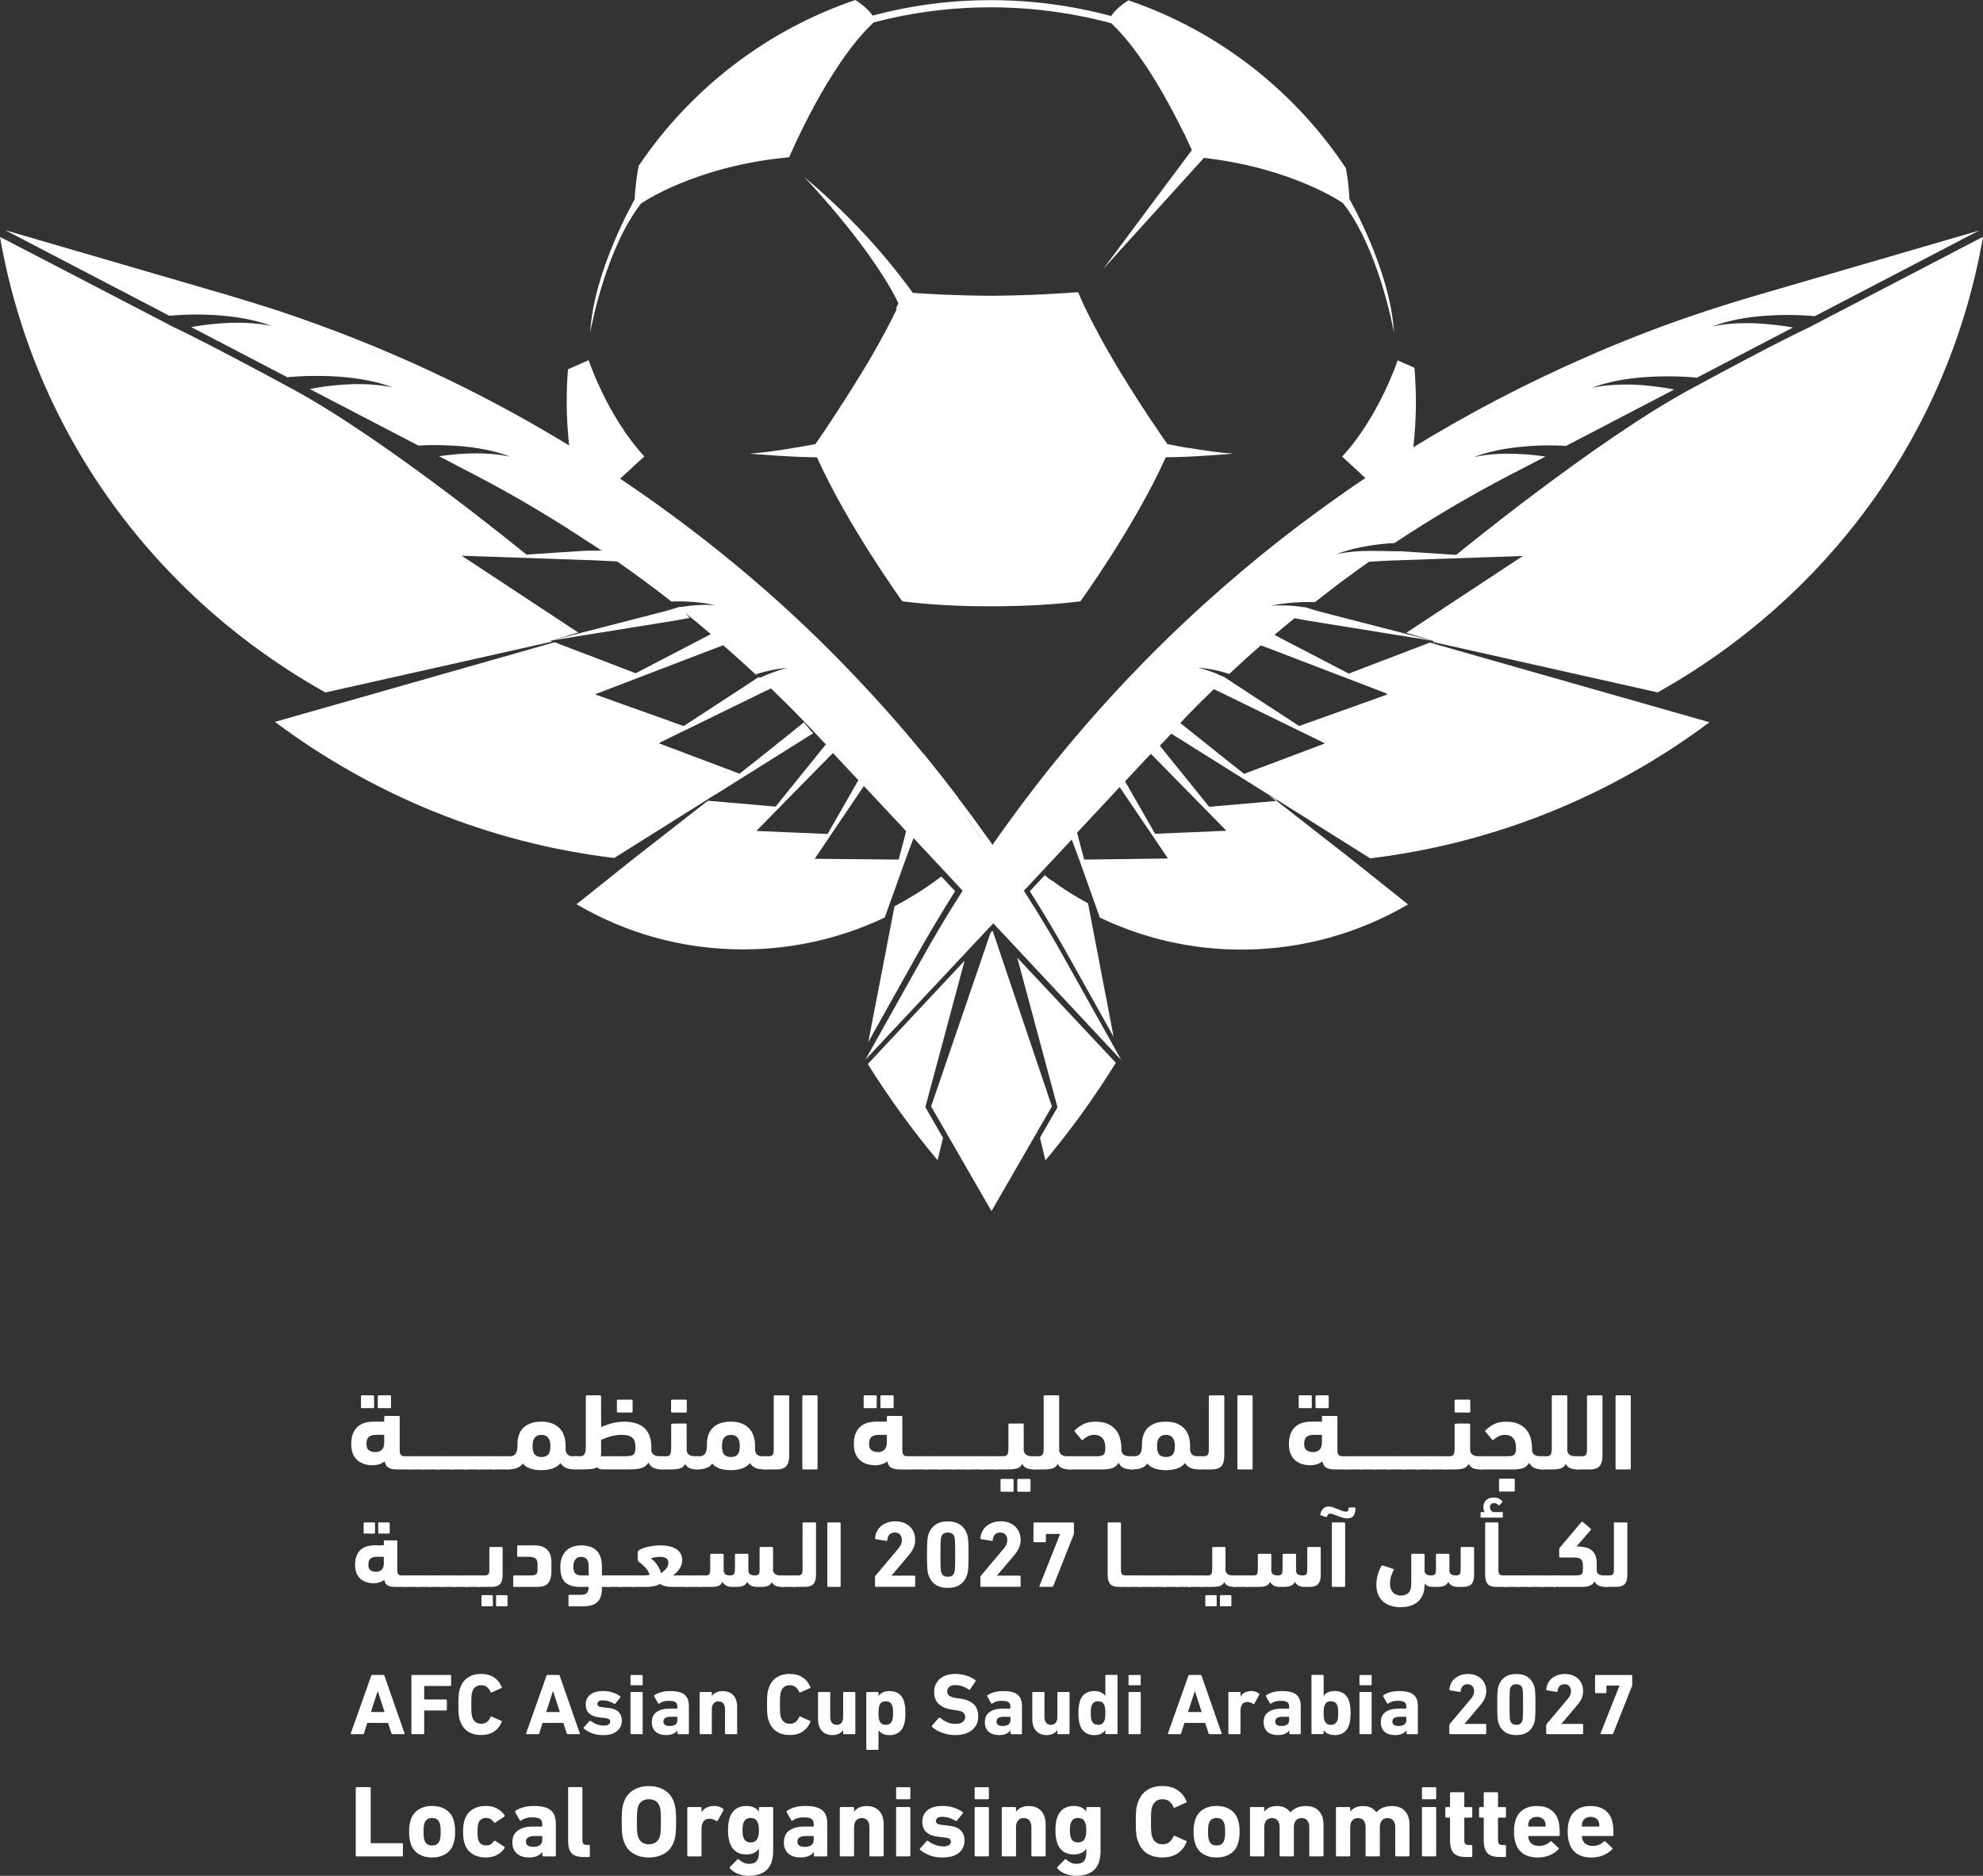 <?xml version="1.0" encoding="UTF-8"?>
<svg id="Layer_2" xmlns="http://www.w3.org/2000/svg" viewBox="0 0 776 734.04">
  <rect x="0" y="0" width="776" height="734.04" fill="#333333" stroke="none"/>
  <defs>
    <style>
      .cls-1 {
        fill: #fff;
      }
    </style>
  </defs>
  <g id="Layer_1-2" data-name="Layer_1">
    <g>
      <g>
        <path class="cls-1" d="M145.27,655.75c.07-.23.22-.34.44-.34h4.3c.23,0,.38.11.44.34l7.84,22.5c.07.23-.01.34-.24.34h-4.43c-.23,0-.38-.11-.44-.34l-1.33-4.06h-8.11l-1.3,4.06c-.07.23-.22.34-.44.34h-4.47c-.23,0-.31-.11-.24-.34l7.98-22.5ZM150.49,669.93l-2.62-8.11h-.1l-2.62,8.11h5.35Z"/>
        <path class="cls-1" d="M160.99,655.75c0-.23.11-.34.34-.34h14.86c.23,0,.34.11.34.34v3.65c0,.23-.11.34-.34.34h-9.99c-.14,0-.2.07-.2.2v4.88c0,.14.07.21.2.21h8.32c.23,0,.34.11.34.34v3.61c0,.23-.11.34-.34.34h-8.32c-.14,0-.2.07-.2.2v8.73c0,.23-.11.34-.34.34h-4.33c-.23,0-.34-.11-.34-.34v-22.5Z"/>
        <path class="cls-1" d="M180.01,673.27c-.14-.36-.24-.73-.32-1.11-.08-.38-.14-.8-.19-1.26-.05-.47-.08-1.01-.1-1.64-.02-.62-.03-1.38-.03-2.27s.01-1.64.03-2.27c.02-.62.06-1.17.1-1.64.04-.47.11-.88.19-1.24.08-.36.19-.74.32-1.12.61-1.91,1.63-3.33,3.05-4.28,1.42-.94,3.15-1.42,5.2-1.42s3.65.45,5.03,1.35c1.38.9,2.39,2.17,3.05,3.8.11.2.06.34-.17.41l-3.72,1.67c-.2.11-.36.06-.48-.17-.32-.75-.77-1.37-1.35-1.88-.58-.5-1.36-.75-2.34-.75-.91,0-1.65.23-2.23.68-.58.45-.99,1.08-1.24,1.88-.07.2-.12.43-.17.66-.05.24-.09.54-.12.9-.03.36-.06.82-.07,1.36-.01.54-.02,1.23-.02,2.04s0,1.5.02,2.05c.01.54.03,1,.07,1.36.03.36.07.67.12.9.05.24.1.46.17.67.25.8.66,1.42,1.24,1.88s1.32.68,2.23.68c.98,0,1.76-.25,2.34-.75s1.03-1.12,1.35-1.88c.11-.23.27-.28.48-.17l3.72,1.67c.23.07.28.2.17.41-.66,1.64-1.68,2.9-3.05,3.8-1.38.9-3.05,1.35-5.03,1.35s-3.78-.47-5.2-1.42c-1.42-.94-2.44-2.37-3.05-4.28Z"/>
        <path class="cls-1" d="M213.86,655.75c.07-.23.22-.34.44-.34h4.3c.23,0,.38.11.44.34l7.84,22.5c.07.23-.01.34-.24.34h-4.43c-.23,0-.38-.11-.44-.34l-1.33-4.06h-8.11l-1.3,4.06c-.07.23-.22.34-.44.34h-4.47c-.23,0-.31-.11-.24-.34l7.98-22.5ZM219.08,669.93l-2.62-8.11h-.1l-2.62,8.11h5.35Z"/>
        <path class="cls-1" d="M235.99,678.96c-1.73,0-3.21-.26-4.45-.77-1.24-.51-2.26-1.11-3.05-1.79-.16-.16-.16-.32,0-.48l2.22-2.49c.14-.14.29-.14.48,0,.73.57,1.53,1.01,2.42,1.33.89.32,1.76.48,2.62.48s1.51-.15,1.93-.44c.42-.29.63-.67.63-1.12,0-.39-.15-.7-.46-.94-.31-.24-.94-.4-1.89-.49l-1.84-.2c-1.75-.18-3.08-.69-4.01-1.53s-1.38-2.01-1.38-3.51c0-1.64.59-2.93,1.77-3.87,1.18-.94,2.85-1.42,5.01-1.42,1.41,0,2.68.19,3.82.58,1.14.39,2.09.88,2.86,1.47.16.16.17.33.03.51l-1.91,2.35c-.14.16-.3.18-.48.07-.57-.36-1.24-.68-2.01-.94-.77-.26-1.59-.39-2.45-.39-.7,0-1.23.12-1.57.38s-.51.58-.51.99c0,.39.15.69.44.9.29.22.91.37,1.84.46l1.81.21c1.95.18,3.36.72,4.21,1.6.85.89,1.28,2.02,1.28,3.41-.02,1.71-.67,3.07-1.93,4.11s-3.07,1.55-5.44,1.55Z"/>
        <path class="cls-1" d="M247.07,659.46c-.23,0-.34-.11-.34-.34v-3.35c0-.23.11-.34.34-.34h4.09c.23,0,.34.11.34.34v3.35c0,.23-.11.34-.34.34h-4.09ZM247.07,678.59c-.23,0-.34-.11-.34-.34v-15.82c0-.23.11-.34.34-.34h4.09c.23,0,.34.11.34.34v15.82c0,.23-.11.34-.34.34h-4.09Z"/>
        <path class="cls-1" d="M265.48,678.59c-.23,0-.34-.11-.34-.34v-1.09h-.03c-.43.54-1.01.98-1.74,1.31-.73.33-1.66.49-2.8.49-.73,0-1.43-.1-2.1-.29-.67-.19-1.26-.49-1.76-.9s-.9-.93-1.19-1.57c-.3-.64-.44-1.4-.44-2.28,0-1.82.63-3.16,1.89-4.02,1.26-.86,2.91-1.29,4.96-1.29h2.93c.14,0,.2-.07.2-.21v-.61c0-.77-.23-1.34-.7-1.7s-1.36-.55-2.68-.55c-.84,0-1.57.1-2.18.31-.61.21-1.11.46-1.5.75-.18.14-.33.11-.44-.07l-1.53-2.69c-.11-.21-.08-.36.1-.48.7-.5,1.56-.9,2.57-1.19,1.01-.29,2.2-.44,3.56-.44s2.48.12,3.41.36c.93.24,1.69.6,2.27,1.09.58.49,1,1.11,1.26,1.86s.39,1.64.39,2.66v10.57c0,.23-.11.34-.34.34h-3.78ZM262,675.39c2.05,0,3.07-.76,3.07-2.28v-1.12c0-.14-.07-.21-.2-.21h-2.32c-1.95,0-2.93.63-2.93,1.88,0,1.16.8,1.74,2.39,1.74Z"/>
        <path class="cls-1" d="M284.05,678.59c-.23,0-.34-.11-.34-.34v-9.48c0-.91-.21-1.64-.63-2.18-.42-.54-1.06-.82-1.93-.82-.82,0-1.45.27-1.91.82-.46.55-.68,1.27-.68,2.18v9.48c0,.23-.11.34-.34.34h-4.09c-.23,0-.34-.11-.34-.34v-15.82c0-.23.11-.34.34-.34h4.09c.23,0,.34.12.34.35v1.17h.03c.39-.52.93-.96,1.62-1.32.69-.36,1.57-.54,2.64-.54.91,0,1.72.15,2.42.44.7.29,1.3.71,1.77,1.26.48.54.84,1.19,1.07,1.94.24.75.36,1.58.36,2.48v10.38c0,.23-.11.34-.34.34h-4.09Z"/>
        <path class="cls-1" d="M300.79,673.27c-.14-.36-.24-.73-.32-1.11-.08-.38-.14-.8-.19-1.26-.05-.47-.08-1.01-.1-1.64-.02-.62-.03-1.38-.03-2.27s.01-1.64.03-2.27c.02-.62.06-1.17.1-1.64.04-.47.11-.88.19-1.24.08-.36.19-.74.32-1.12.61-1.91,1.63-3.33,3.05-4.28,1.42-.94,3.15-1.42,5.2-1.42s3.65.45,5.03,1.35c1.38.9,2.39,2.17,3.05,3.8.11.2.06.34-.17.41l-3.72,1.67c-.2.11-.36.06-.48-.17-.32-.75-.77-1.37-1.35-1.88-.58-.5-1.36-.75-2.34-.75-.91,0-1.65.23-2.23.68-.58.45-.99,1.08-1.24,1.88-.07.2-.12.43-.17.66-.05.24-.09.54-.12.9-.03.36-.06.82-.07,1.36-.01.54-.02,1.23-.02,2.04s0,1.5.02,2.05c.01.54.03,1,.07,1.36.03.36.07.67.12.9.05.24.1.46.17.67.25.8.66,1.42,1.24,1.88s1.32.68,2.23.68c.98,0,1.76-.25,2.34-.75s1.03-1.12,1.35-1.88c.11-.23.27-.28.48-.17l3.72,1.67c.23.07.28.2.17.41-.66,1.64-1.68,2.9-3.05,3.8-1.38.9-3.05,1.35-5.03,1.35s-3.78-.47-5.2-1.42c-1.42-.94-2.44-2.37-3.05-4.28Z"/>
        <path class="cls-1" d="M330.28,678.59c-.23,0-.34-.11-.34-.34v-1.18h-.03c-.43.56-.98,1.02-1.65,1.37-.67.35-1.53.52-2.57.52-.91,0-1.71-.15-2.4-.46s-1.27-.73-1.74-1.28c-.47-.55-.82-1.19-1.06-1.94-.24-.75-.36-1.57-.36-2.45v-10.4c0-.23.11-.34.34-.34h4.09c.23,0,.34.11.34.34v9.5c0,.89.21,1.61.63,2.17.42.56,1.05.84,1.89.84s1.44-.27,1.88-.82c.43-.55.65-1.28.65-2.19v-9.5c0-.23.11-.34.34-.34h4.09c.23,0,.34.11.34.34v15.82c0,.23-.11.34-.34.34h-4.09Z"/>
        <path class="cls-1" d="M339.35,684.73c-.23,0-.34-.11-.34-.34v-21.95c0-.23.11-.34.34-.34h4.09c.23,0,.34.11.34.34v1.19h.03c.39-.57.93-1.03,1.64-1.38.7-.35,1.6-.53,2.69-.53,1.39,0,2.56.33,3.51.99s1.65,1.65,2.08,2.97c.2.66.35,1.33.44,2.01.09.68.14,1.57.14,2.66s-.05,1.95-.14,2.64c-.09.69-.24,1.37-.44,2.03-.43,1.29-1.12,2.28-2.08,2.95s-2.12,1.01-3.51,1.01c-1.09,0-1.99-.18-2.69-.53-.7-.35-1.25-.81-1.64-1.38h-.03v7.33c0,.23-.11.34-.34.34h-4.09ZM346.61,674.94c1.32,0,2.17-.59,2.56-1.77.11-.32.19-.69.24-1.11.05-.42.07-.99.07-1.72s-.02-1.3-.07-1.72c-.05-.42-.12-.79-.24-1.11-.36-1.18-1.22-1.77-2.56-1.77s-2.16.59-2.52,1.77c-.11.32-.19.69-.24,1.11-.05.42-.07,1-.07,1.72s.02,1.3.07,1.72c.05.42.12.79.24,1.11.39,1.18,1.23,1.77,2.52,1.77Z"/>
        <path class="cls-1" d="M373.71,678.96c-.91,0-1.8-.08-2.68-.26-.88-.17-1.7-.4-2.47-.68-.77-.28-1.48-.62-2.13-1.01-.65-.39-1.2-.79-1.65-1.23-.18-.18-.19-.38-.03-.58l2.59-2.97c.14-.18.31-.19.51-.03.77.61,1.67,1.17,2.69,1.65,1.02.49,2.15.73,3.38.73s2.16-.26,2.81-.77c.65-.51.97-1.18.97-1.99,0-.68-.25-1.24-.75-1.67-.5-.43-1.44-.74-2.83-.92l-1.23-.17c-2.36-.32-4.18-1.04-5.44-2.17s-1.89-2.72-1.89-4.79c0-1.07.19-2.04.58-2.91.39-.88.94-1.62,1.65-2.23.72-.61,1.58-1.09,2.59-1.43,1.01-.34,2.14-.51,3.39-.51,1.54,0,3,.22,4.36.65,1.36.43,2.53,1.02,3.51,1.77.2.14.23.31.07.51l-2.08,3.1c-.14.18-.3.22-.48.1-.89-.59-1.77-1.03-2.64-1.33-.88-.29-1.79-.44-2.74-.44-1.02,0-1.8.24-2.32.72-.52.48-.78,1.08-.78,1.81,0,.66.27,1.21.8,1.64.53.43,1.47.74,2.81.92l1.23.17c2.41.32,4.23,1.04,5.45,2.16s1.84,2.74,1.84,4.86c0,1.04-.19,2.02-.58,2.91-.39.9-.96,1.67-1.72,2.32-.76.65-1.71,1.15-2.85,1.52-1.14.36-2.45.55-3.95.55Z"/>
        <path class="cls-1" d="M395.8,678.59c-.23,0-.34-.11-.34-.34v-1.09h-.03c-.43.54-1.01.98-1.74,1.31-.73.33-1.66.49-2.8.49-.73,0-1.43-.1-2.1-.29-.67-.19-1.26-.49-1.76-.9s-.9-.93-1.19-1.57c-.29-.64-.44-1.4-.44-2.28,0-1.82.63-3.16,1.89-4.02,1.26-.86,2.91-1.29,4.96-1.29h2.93c.13,0,.2-.07.2-.21v-.61c0-.77-.23-1.34-.7-1.7-.47-.36-1.36-.55-2.68-.55-.84,0-1.57.1-2.18.31-.61.21-1.11.46-1.5.75-.18.14-.33.11-.44-.07l-1.53-2.69c-.11-.21-.08-.36.1-.48.71-.5,1.56-.9,2.57-1.19,1.01-.29,2.2-.44,3.56-.44s2.48.12,3.41.36c.93.24,1.69.6,2.27,1.09.58.49,1,1.11,1.26,1.86s.39,1.64.39,2.66v10.57c0,.23-.12.34-.34.34h-3.78ZM392.33,675.39c2.04,0,3.07-.76,3.07-2.28v-1.12c0-.14-.07-.21-.2-.21h-2.32c-1.96,0-2.93.63-2.93,1.88,0,1.16.79,1.74,2.39,1.74Z"/>
        <path class="cls-1" d="M414.11,678.59c-.23,0-.34-.11-.34-.34v-1.18h-.03c-.43.56-.98,1.02-1.65,1.37-.67.35-1.53.52-2.57.52-.91,0-1.71-.15-2.4-.46-.69-.31-1.27-.73-1.74-1.28-.47-.55-.82-1.19-1.06-1.94-.24-.75-.36-1.57-.36-2.45v-10.4c0-.23.11-.34.34-.34h4.09c.23,0,.34.11.34.34v9.5c0,.89.21,1.61.63,2.17.42.56,1.05.84,1.89.84s1.44-.27,1.88-.82.65-1.28.65-2.19v-9.5c0-.23.11-.34.34-.34h4.09c.23,0,.34.11.34.34v15.82c0,.23-.11.34-.34.34h-4.09Z"/>
        <path class="cls-1" d="M432.89,678.59c-.23,0-.34-.11-.34-.34v-1.19h-.03c-.39.57-.93,1.03-1.64,1.38-.71.35-1.6.53-2.69.53-1.39,0-2.56-.34-3.51-1.01-.95-.67-1.65-1.65-2.08-2.95-.21-.66-.35-1.33-.44-2.03s-.14-1.57-.14-2.64.05-1.98.14-2.66c.09-.68.24-1.35.44-2.01.43-1.32,1.12-2.31,2.08-2.97.96-.66,2.12-.99,3.51-.99,1.09,0,1.99.18,2.69.53.7.35,1.25.81,1.64,1.38h.03v-7.88c0-.23.11-.34.34-.34h4.09c.23,0,.34.11.34.34v22.5c0,.23-.11.34-.34.34h-4.09ZM429.72,674.94c1.29,0,2.14-.59,2.52-1.77.11-.32.19-.69.24-1.11.05-.42.07-.99.07-1.72s-.02-1.3-.07-1.72c-.05-.42-.12-.79-.24-1.11-.36-1.18-1.21-1.77-2.52-1.77s-2.19.59-2.56,1.77c-.11.32-.19.69-.24,1.11-.05.42-.07,1-.07,1.72s.02,1.3.07,1.72c.05.42.12.79.24,1.11.39,1.18,1.24,1.77,2.56,1.77Z"/>
        <path class="cls-1" d="M441.96,659.46c-.23,0-.34-.11-.34-.34v-3.35c0-.23.11-.34.34-.34h4.09c.23,0,.34.11.34.34v3.35c0,.23-.11.34-.34.34h-4.09ZM441.96,678.59c-.23,0-.34-.11-.34-.34v-15.82c0-.23.11-.34.34-.34h4.09c.23,0,.34.11.34.34v15.82c0,.23-.11.34-.34.34h-4.09Z"/>
        <path class="cls-1" d="M465.04,655.75c.07-.23.22-.34.44-.34h4.29c.23,0,.38.11.44.34l7.84,22.5c.07.23-.01.34-.24.34h-4.43c-.23,0-.38-.11-.44-.34l-1.33-4.06h-8.11l-1.29,4.06c-.07.23-.22.34-.44.34h-4.47c-.23,0-.31-.11-.24-.34l7.98-22.5ZM470.25,669.93l-2.62-8.11h-.1l-2.62,8.11h5.35Z"/>
        <path class="cls-1" d="M481.03,678.59c-.23,0-.34-.11-.34-.34v-15.82c0-.23.11-.34.34-.34h4.09c.23,0,.34.11.34.34v1.4h.03c.39-.66.94-1.18,1.67-1.55.73-.38,1.6-.56,2.62-.56.54,0,1.07.09,1.58.26.51.17.95.42,1.31.73.16.14.19.29.1.48l-1.91,3.48c-.11.14-.27.16-.48.07-.82-.52-1.61-.77-2.39-.75-.89.05-1.53.38-1.94.99-.41.61-.61,1.48-.61,2.59v8.69c0,.23-.11.34-.34.34h-4.09Z"/>
        <path class="cls-1" d="M504.89,678.59c-.23,0-.34-.11-.34-.34v-1.09h-.03c-.43.54-1.01.98-1.74,1.31-.73.33-1.66.49-2.8.49-.73,0-1.43-.1-2.1-.29-.67-.19-1.26-.49-1.76-.9-.5-.41-.9-.93-1.19-1.57-.3-.64-.44-1.4-.44-2.28,0-1.82.63-3.16,1.89-4.02,1.26-.86,2.91-1.29,4.96-1.29h2.93c.14,0,.2-.07.2-.21v-.61c0-.77-.23-1.34-.7-1.7-.47-.36-1.36-.55-2.68-.55-.84,0-1.57.1-2.18.31-.61.21-1.11.46-1.5.75-.18.14-.33.11-.44-.07l-1.53-2.69c-.11-.21-.08-.36.1-.48.7-.5,1.56-.9,2.57-1.19,1.01-.29,2.2-.44,3.56-.44s2.48.12,3.41.36c.93.24,1.69.6,2.27,1.09.58.49,1,1.11,1.26,1.86.26.75.39,1.64.39,2.66v10.57c0,.23-.11.34-.34.34h-3.78ZM501.41,675.39c2.04,0,3.07-.76,3.07-2.28v-1.12c0-.14-.07-.21-.2-.21h-2.32c-1.96,0-2.93.63-2.93,1.88,0,1.16.79,1.74,2.39,1.74Z"/>
        <path class="cls-1" d="M522.34,678.96c-1.09,0-1.99-.18-2.69-.53-.71-.35-1.25-.81-1.64-1.38h-.03v1.19c0,.23-.11.34-.34.34h-4.09c-.23,0-.34-.11-.34-.34v-22.5c0-.23.11-.34.34-.34h4.09c.23,0,.34.11.34.34v7.88h.03c.39-.57.93-1.03,1.64-1.38.7-.35,1.6-.53,2.69-.53,1.39,0,2.56.33,3.51.99.96.66,1.65,1.65,2.08,2.97.2.66.35,1.33.44,2.01.09.68.14,1.57.14,2.66s-.05,1.95-.14,2.64-.24,1.37-.44,2.03c-.43,1.29-1.12,2.28-2.08,2.95-.95.67-2.12,1.01-3.51,1.01ZM520.81,674.94c1.32,0,2.17-.59,2.56-1.77.11-.32.19-.69.24-1.11.05-.42.07-.99.07-1.72s-.02-1.3-.07-1.72c-.05-.42-.12-.79-.24-1.11-.36-1.18-1.22-1.77-2.56-1.77s-2.16.59-2.52,1.77c-.11.32-.19.69-.24,1.11-.05.42-.07,1-.07,1.72s.02,1.3.07,1.72c.05.42.12.79.24,1.11.39,1.18,1.23,1.77,2.52,1.77Z"/>
        <path class="cls-1" d="M532.33,659.46c-.23,0-.34-.11-.34-.34v-3.35c0-.23.11-.34.34-.34h4.09c.23,0,.34.11.34.34v3.35c0,.23-.11.34-.34.34h-4.09ZM532.33,678.59c-.23,0-.34-.11-.34-.34v-15.82c0-.23.11-.34.34-.34h4.09c.23,0,.34.11.34.34v15.82c0,.23-.11.34-.34.34h-4.09Z"/>
        <path class="cls-1" d="M550.74,678.59c-.23,0-.34-.11-.34-.34v-1.09h-.03c-.43.54-1.01.98-1.74,1.31-.73.33-1.66.49-2.8.49-.73,0-1.43-.1-2.1-.29-.67-.19-1.26-.49-1.76-.9-.5-.41-.9-.93-1.19-1.57-.3-.64-.44-1.4-.44-2.28,0-1.82.63-3.16,1.89-4.02,1.26-.86,2.91-1.29,4.96-1.29h2.93c.14,0,.2-.07.2-.21v-.61c0-.77-.23-1.34-.7-1.7-.47-.36-1.36-.55-2.68-.55-.84,0-1.57.1-2.18.31-.61.21-1.11.46-1.5.75-.18.14-.33.11-.44-.07l-1.53-2.69c-.11-.21-.08-.36.1-.48.7-.5,1.56-.9,2.57-1.19,1.01-.29,2.2-.44,3.56-.44s2.48.12,3.41.36c.93.24,1.69.6,2.27,1.09.58.49,1,1.11,1.26,1.86.26.75.39,1.64.39,2.66v10.57c0,.23-.11.34-.34.34h-3.78ZM547.26,675.39c2.04,0,3.07-.76,3.07-2.28v-1.12c0-.14-.07-.21-.2-.21h-2.32c-1.96,0-2.93.63-2.93,1.88,0,1.16.79,1.74,2.39,1.74Z"/>
        <path class="cls-1" d="M567.17,675.08c0-.18.06-.34.17-.48l8.15-9.68c.45-.52.79-1.04,1.02-1.55.23-.51.34-1.06.34-1.65,0-.77-.22-1.41-.67-1.91s-1.06-.75-1.86-.75c-1.61,0-2.52.91-2.73,2.73,0,.23-.12.32-.38.27l-3.75-.61c-.23-.04-.32-.18-.27-.41.07-.79.27-1.56.61-2.28.34-.73.82-1.36,1.45-1.91.62-.55,1.38-.98,2.25-1.31.87-.33,1.87-.5,2.98-.5s2.11.17,2.98.51c.87.34,1.62.81,2.23,1.4.61.59,1.08,1.29,1.42,2.1.33.81.49,1.68.49,2.61,0,1.12-.21,2.12-.63,3.02-.42.9-.99,1.77-1.72,2.61l-6.1,7.21v.07h8.11c.23,0,.34.11.34.34v3.35c0,.23-.11.34-.34.34h-13.77c-.23,0-.34-.11-.34-.34v-3.17Z"/>
        <path class="cls-1" d="M586.4,674.23c-.09-.25-.17-.53-.22-.84-.06-.31-.11-.72-.15-1.23-.05-.51-.08-1.18-.1-1.99-.02-.82-.03-1.88-.03-3.17s.01-2.35.03-3.17c.02-.82.06-1.48.1-1.99.04-.51.1-.92.15-1.23s.13-.58.22-.83c.48-1.5,1.3-2.67,2.47-3.49,1.17-.83,2.67-1.25,4.51-1.25s3.34.42,4.51,1.25c1.17.83,1.99,1.99,2.47,3.49.09.25.16.53.22.83s.11.72.15,1.23c.04.51.08,1.18.1,1.99s.03,1.88.03,3.17-.01,2.35-.03,3.17c-.02.82-.06,1.48-.1,1.99-.05.51-.1.92-.15,1.23-.06.31-.13.59-.22.84-.48,1.5-1.3,2.67-2.47,3.49-1.17.83-2.67,1.24-4.51,1.24s-3.34-.41-4.51-1.24c-1.17-.83-1.99-1.99-2.47-3.49ZM591,673.37c.34,1.05,1.13,1.57,2.37,1.57s2.02-.52,2.37-1.57c.04-.16.08-.34.12-.54.03-.21.06-.53.09-.97.02-.44.04-1.05.05-1.81.01-.76.02-1.78.02-3.05s0-2.29-.02-3.05c-.01-.76-.03-1.36-.05-1.81-.02-.44-.05-.77-.09-.97-.03-.21-.07-.39-.12-.55-.34-1.04-1.13-1.57-2.37-1.57s-2.02.52-2.37,1.57c-.05.16-.09.34-.12.55-.03.2-.06.53-.09.97-.02.44-.04,1.04-.05,1.81s-.02,1.78-.02,3.05,0,2.29.02,3.05c.01.76.03,1.36.05,1.81.02.44.05.77.09.97.03.2.08.39.12.54Z"/>
        <path class="cls-1" d="M605.08,675.08c0-.18.06-.34.17-.48l8.15-9.68c.45-.52.79-1.04,1.02-1.55.23-.51.34-1.06.34-1.65,0-.77-.22-1.41-.67-1.91s-1.06-.75-1.86-.75c-1.61,0-2.52.91-2.73,2.73,0,.23-.12.32-.38.27l-3.75-.61c-.23-.04-.32-.18-.27-.41.07-.79.27-1.56.61-2.28.34-.73.82-1.36,1.45-1.91.62-.55,1.38-.98,2.25-1.31.87-.33,1.87-.5,2.98-.5s2.11.17,2.98.51c.87.34,1.62.81,2.23,1.4.61.59,1.08,1.29,1.42,2.1.33.81.49,1.68.49,2.61,0,1.12-.21,2.12-.63,3.02-.42.9-.99,1.77-1.72,2.61l-6.1,7.21v.07h8.11c.23,0,.34.11.34.34v3.35c0,.23-.11.34-.34.34h-13.77c-.23,0-.34-.11-.34-.34v-3.17Z"/>
        <path class="cls-1" d="M633.72,659.67v-.1h-4.88c-.14,0-.2.07-.2.21v2.42c0,.23-.11.34-.34.34h-3.78c-.23,0-.34-.11-.34-.34v-6.41c0-.23.11-.34.34-.34h13.87c.23,0,.34.11.34.34v3.54c0,.14-.02.27-.07.41l-7.36,18.55c-.09.21-.25.31-.48.31h-4.26c-.25,0-.32-.12-.2-.38l7.36-18.54Z"/>
        <path class="cls-1" d="M139.21,699.72c0-.27.13-.4.4-.4h5.06c.27,0,.4.13.4.4v21.29c0,.16.08.24.24.24h11.96c.27,0,.4.13.4.4v4.39c0,.26-.13.4-.4.4h-17.66c-.27,0-.4-.13-.4-.4v-26.31Z"/>
        <path class="cls-1" d="M169.1,726.86c-2.05,0-3.81-.46-5.3-1.4-1.49-.93-2.51-2.27-3.07-4.03-.21-.69-.37-1.4-.48-2.13-.11-.73-.16-1.57-.16-2.53s.05-1.8.16-2.53c.11-.73.27-1.44.48-2.13.56-1.75,1.58-3.1,3.07-4.03,1.49-.93,3.25-1.4,5.3-1.4s3.81.46,5.3,1.4c1.49.93,2.51,2.27,3.07,4.03.21.69.37,1.4.48,2.13.11.73.16,1.57.16,2.53s-.05,1.8-.16,2.53c-.11.73-.27,1.44-.48,2.13-.56,1.75-1.58,3.1-3.07,4.03-1.49.93-3.26,1.4-5.3,1.4ZM169.1,722.16c1.54,0,2.54-.69,2.99-2.07.13-.45.23-.91.28-1.38.05-.46.08-1.11.08-1.93s-.03-1.47-.08-1.93c-.05-.46-.15-.92-.28-1.38-.45-1.38-1.45-2.07-2.99-2.07s-2.54.69-2.99,2.07c-.13.45-.23.91-.28,1.38-.05.47-.08,1.11-.08,1.93s.03,1.47.08,1.93.15.92.28,1.38c.45,1.38,1.45,2.07,2.99,2.07Z"/>
        <path class="cls-1" d="M190.15,726.86c-2.05,0-3.8-.46-5.26-1.38s-2.48-2.28-3.07-4.09c-.21-.58-.37-1.25-.46-1.99-.09-.74-.14-1.62-.14-2.63s.05-1.89.14-2.63c.09-.74.25-1.41.46-1.99.58-1.81,1.61-3.17,3.07-4.09s3.22-1.38,5.26-1.38c1.67,0,3.14.34,4.38,1.02s2.22,1.55,2.91,2.61c.13.21.11.4-.08.56l-3.47,2.27c-.24.16-.44.13-.6-.08-.43-.58-.87-1.01-1.34-1.28-.47-.27-1.04-.4-1.73-.4-.74,0-1.38.17-1.89.52-.52.35-.88.86-1.1,1.55-.13.4-.23.85-.28,1.36s-.08,1.16-.08,1.95.03,1.45.08,1.95.15.96.28,1.36c.21.69.58,1.21,1.1,1.55s1.15.52,1.89.52c.69,0,1.27-.13,1.73-.4.46-.26.91-.69,1.34-1.28.16-.21.36-.24.6-.08l3.47,2.27c.19.16.21.35.08.56-.69,1.06-1.66,1.93-2.91,2.61s-2.71,1.02-4.38,1.02Z"/>
        <path class="cls-1" d="M212.67,726.42c-.27,0-.4-.13-.4-.4v-1.28h-.04c-.51.64-1.18,1.15-2.03,1.53s-1.94.58-3.27.58c-.85,0-1.67-.11-2.45-.34-.78-.23-1.47-.58-2.05-1.06-.58-.48-1.05-1.09-1.4-1.83-.35-.74-.52-1.63-.52-2.67,0-2.13.74-3.69,2.21-4.7,1.47-1.01,3.41-1.51,5.8-1.51h3.43c.16,0,.24-.08.24-.24v-.72c0-.9-.27-1.57-.82-1.99-.54-.42-1.59-.64-3.13-.64-.98,0-1.83.12-2.55.36-.72.24-1.3.53-1.75.88-.21.16-.39.13-.52-.08l-1.79-3.15c-.13-.24-.09-.42.12-.56.82-.58,1.83-1.05,3.01-1.39,1.18-.35,2.57-.52,4.17-.52s2.9.14,3.99.42c1.09.28,1.97.7,2.65,1.28.68.57,1.17,1.29,1.48,2.17.31.88.46,1.91.46,3.11v12.36c0,.27-.13.4-.4.4h-4.42ZM208.61,722.68c2.39,0,3.59-.89,3.59-2.67v-1.32c0-.16-.08-.24-.24-.24h-2.71c-2.29,0-3.43.73-3.43,2.19,0,1.36.93,2.03,2.79,2.03Z"/>
        <path class="cls-1" d="M228.3,726.66c-2.15,0-3.69-.48-4.6-1.46-.92-.97-1.38-2.53-1.38-4.68v-20.81c0-.27.13-.4.4-.4h4.78c.27,0,.4.13.4.4v20.37c0,.66.13,1.14.4,1.42s.69.42,1.28.42h.84c.27,0,.4.13.4.4v3.95c0,.26-.13.4-.4.4h-2.11Z"/>
        <path class="cls-1" d="M253.93,726.86c-2.37,0-4.43-.54-6.2-1.63-1.77-1.09-3-2.74-3.69-4.94-.16-.48-.29-.94-.38-1.4-.09-.45-.17-.96-.22-1.51-.05-.56-.09-1.2-.12-1.91-.03-.72-.04-1.58-.04-2.59s.01-1.87.04-2.59c.03-.72.07-1.36.12-1.91.05-.56.13-1.06.22-1.51.09-.45.22-.92.38-1.39.69-2.18,1.92-3.82,3.69-4.92,1.77-1.1,3.83-1.65,6.2-1.65s4.43.55,6.2,1.65c1.77,1.1,3,2.74,3.69,4.92.16.48.29.94.38,1.39.09.45.17.96.22,1.51.05.56.09,1.2.12,1.91.03.72.04,1.58.04,2.59s-.01,1.87-.04,2.59c-.03.72-.07,1.36-.12,1.91-.05.56-.13,1.06-.22,1.51-.09.45-.22.92-.38,1.4-.69,2.21-1.92,3.85-3.69,4.94-1.77,1.09-3.83,1.63-6.2,1.63ZM253.93,721.68c1.12,0,2.03-.27,2.75-.8.72-.53,1.22-1.26,1.51-2.19.08-.24.15-.51.2-.82.05-.3.1-.68.14-1.12.04-.44.07-.98.08-1.62.01-.64.02-1.39.02-2.27s0-1.63-.02-2.27c-.01-.64-.04-1.18-.08-1.61-.04-.44-.09-.81-.14-1.12-.05-.3-.12-.58-.2-.82-.29-.93-.8-1.66-1.51-2.19-.72-.53-1.63-.8-2.75-.8s-2.03.27-2.75.8c-.72.53-1.22,1.26-1.51,2.19-.08.24-.15.51-.2.82-.05.31-.1.68-.14,1.12-.04.44-.07.98-.08,1.61-.01.64-.02,1.4-.02,2.27s0,1.63.02,2.27c.01.64.04,1.18.08,1.62.04.44.09.81.14,1.12.05.31.12.58.2.82.29.93.8,1.66,1.51,2.19.72.53,1.63.8,2.75.8Z"/>
        <path class="cls-1" d="M269.35,726.42c-.27,0-.4-.13-.4-.4v-18.5c0-.27.13-.4.4-.4h4.78c.27,0,.4.13.4.4v1.63h.04c.45-.77,1.1-1.38,1.95-1.81.85-.44,1.87-.66,3.07-.66.64,0,1.26.1,1.85.3.6.2,1.11.49,1.53.86.19.16.23.35.12.56l-2.23,4.07c-.13.16-.32.19-.56.08-.96-.61-1.89-.9-2.79-.88-1.04.05-1.79.44-2.27,1.16-.48.72-.72,1.73-.72,3.03v10.17c0,.27-.13.4-.4.4h-4.78Z"/>
        <path class="cls-1" d="M292.95,734.04c-.72,0-1.44-.07-2.15-.22-.72-.15-1.4-.35-2.05-.6-.65-.25-1.24-.56-1.77-.92-.53-.36-.97-.75-1.32-1.18-.16-.21-.15-.41.04-.6l2.83-2.87c.19-.19.39-.19.6,0,.61.53,1.24.94,1.87,1.24.64.29,1.34.44,2.11.44,1.35,0,2.34-.35,2.95-1.06.61-.7.92-1.77.92-3.21v-1.63h-.04c-.43.69-1.05,1.24-1.87,1.63-.82.4-1.85.6-3.07.6-1.59,0-2.94-.39-4.05-1.18-1.1-.78-1.91-1.95-2.41-3.49-.21-.72-.37-1.44-.48-2.17-.11-.73-.16-1.61-.16-2.65s.05-1.93.16-2.67c.11-.74.27-1.46.48-2.15.5-1.54,1.31-2.7,2.41-3.49,1.1-.78,2.45-1.18,4.05-1.18,1.22,0,2.25.2,3.07.6.82.4,1.45.94,1.87,1.63h.04v-1.4c0-.27.13-.4.4-.4h4.78c.27,0,.4.13.4.4v16.82c0,6.46-3.2,9.69-9.61,9.69ZM293.75,720.96c.77,0,1.39-.17,1.85-.52.46-.34.8-.86,1.02-1.55.13-.37.23-.76.28-1.18.05-.41.08-.92.08-1.53s-.03-1.12-.08-1.54c-.05-.41-.15-.8-.28-1.18-.21-.69-.55-1.21-1.02-1.55-.47-.34-1.08-.52-1.85-.52s-1.38.17-1.83.52c-.45.35-.8.86-1.04,1.55-.11.37-.19.76-.24,1.18-.05.41-.08.92-.08,1.54s.03,1.12.08,1.53c.05.41.13.8.24,1.18.24.69.58,1.21,1.04,1.55.45.35,1.06.52,1.83.52Z"/>
        <path class="cls-1" d="M318.9,726.42c-.27,0-.4-.13-.4-.4v-1.28h-.04c-.51.64-1.18,1.15-2.03,1.53s-1.94.58-3.27.58c-.85,0-1.67-.11-2.45-.34-.78-.23-1.47-.58-2.05-1.06-.58-.48-1.05-1.09-1.4-1.83-.35-.74-.52-1.63-.52-2.67,0-2.13.74-3.69,2.21-4.7,1.47-1.01,3.41-1.51,5.8-1.51h3.43c.16,0,.24-.08.24-.24v-.72c0-.9-.27-1.57-.82-1.99-.54-.42-1.59-.64-3.13-.64-.98,0-1.83.12-2.55.36-.72.24-1.3.53-1.75.88-.21.16-.39.13-.52-.08l-1.79-3.15c-.13-.24-.09-.42.12-.56.82-.58,1.83-1.05,3.01-1.39,1.18-.35,2.57-.52,4.17-.52s2.9.14,3.99.42c1.09.28,1.97.7,2.65,1.28.68.57,1.17,1.29,1.48,2.17.31.88.46,1.91.46,3.11v12.36c0,.27-.13.4-.4.4h-4.42ZM314.84,722.68c2.39,0,3.59-.89,3.59-2.67v-1.32c0-.16-.08-.24-.24-.24h-2.71c-2.29,0-3.43.73-3.43,2.19,0,1.36.93,2.03,2.79,2.03Z"/>
        <path class="cls-1" d="M340.63,726.42c-.27,0-.4-.13-.4-.4v-11.08c0-1.06-.25-1.91-.74-2.55-.49-.64-1.24-.96-2.25-.96-.96,0-1.7.32-2.23.96-.53.64-.8,1.49-.8,2.55v11.08c0,.27-.13.4-.4.4h-4.78c-.27,0-.4-.13-.4-.4v-18.5c0-.27.13-.4.4-.4h4.78c.27,0,.4.13.4.4v1.37h.04c.45-.61,1.08-1.12,1.89-1.54.81-.42,1.84-.63,3.09-.63,1.06,0,2.01.17,2.83.52.82.34,1.51.83,2.07,1.47s.98,1.39,1.26,2.27c.28.88.42,1.84.42,2.9v12.13c0,.27-.13.4-.4.4h-4.78Z"/>
        <path class="cls-1" d="M351.07,704.06c-.27,0-.4-.13-.4-.4v-3.91c0-.26.13-.4.4-.4h4.78c.27,0,.4.13.4.4v3.91c0,.26-.13.4-.4.4h-4.78ZM351.07,726.42c-.27,0-.4-.13-.4-.4v-18.5c0-.27.13-.4.4-.4h4.78c.27,0,.4.13.4.4v18.5c0,.27-.13.4-.4.4h-4.78Z"/>
        <path class="cls-1" d="M368.85,726.86c-2.02,0-3.75-.3-5.2-.9-1.45-.6-2.64-1.3-3.57-2.09-.19-.19-.19-.37,0-.56l2.59-2.91c.16-.16.35-.16.56,0,.85.67,1.79,1.18,2.83,1.55,1.04.37,2.06.56,3.07.56s1.76-.17,2.25-.52c.49-.34.74-.78.74-1.32,0-.45-.18-.82-.54-1.1-.36-.28-1.1-.47-2.21-.58l-2.15-.24c-2.05-.21-3.61-.81-4.68-1.79-1.08-.98-1.61-2.35-1.61-4.11,0-1.91.69-3.42,2.07-4.52s3.33-1.65,5.86-1.65c1.65,0,3.14.23,4.46.68,1.33.45,2.44,1.02,3.35,1.71.19.19.2.39.04.6l-2.23,2.75c-.16.19-.35.21-.56.08-.66-.42-1.45-.79-2.35-1.1-.9-.31-1.86-.46-2.87-.46-.82,0-1.43.15-1.83.44-.4.29-.6.68-.6,1.16,0,.45.17.8.52,1.06.35.25,1.06.43,2.15.54l2.11.24c2.29.21,3.93.84,4.92,1.87,1,1.04,1.49,2.37,1.49,3.99-.03,1.99-.78,3.59-2.25,4.8s-3.59,1.81-6.36,1.81Z"/>
        <path class="cls-1" d="M381.8,704.06c-.27,0-.4-.13-.4-.4v-3.91c0-.26.13-.4.4-.4h4.78c.27,0,.4.13.4.4v3.91c0,.26-.13.4-.4.4h-4.78ZM381.8,726.42c-.27,0-.4-.13-.4-.4v-18.5c0-.27.13-.4.4-.4h4.78c.27,0,.4.13.4.4v18.5c0,.27-.13.4-.4.4h-4.78Z"/>
        <path class="cls-1" d="M404.01,726.42c-.27,0-.4-.13-.4-.4v-11.08c0-1.06-.25-1.91-.74-2.55-.49-.64-1.24-.96-2.25-.96-.96,0-1.7.32-2.23.96s-.8,1.49-.8,2.55v11.08c0,.27-.13.4-.4.4h-4.78c-.27,0-.4-.13-.4-.4v-18.5c0-.27.13-.4.4-.4h4.78c.27,0,.4.13.4.4v1.37h.04c.45-.61,1.08-1.12,1.89-1.54.81-.42,1.84-.63,3.09-.63,1.06,0,2.01.17,2.83.52.82.34,1.51.83,2.07,1.47.56.64.98,1.39,1.26,2.27.28.88.42,1.84.42,2.9v12.13c0,.27-.13.4-.4.4h-4.78Z"/>
        <path class="cls-1" d="M421.07,734.04c-.72,0-1.44-.07-2.15-.22-.72-.15-1.4-.35-2.05-.6-.65-.25-1.24-.56-1.77-.92-.53-.36-.97-.75-1.32-1.18-.16-.21-.15-.41.04-.6l2.83-2.87c.19-.19.38-.19.6,0,.61.53,1.24.94,1.87,1.24.64.29,1.34.44,2.11.44,1.36,0,2.34-.35,2.95-1.06s.92-1.77.92-3.21v-1.63h-.04c-.42.69-1.05,1.24-1.87,1.63-.82.4-1.85.6-3.07.6-1.59,0-2.94-.39-4.05-1.18-1.1-.78-1.91-1.95-2.41-3.49-.21-.72-.37-1.44-.48-2.17-.11-.73-.16-1.61-.16-2.65s.05-1.93.16-2.67c.11-.74.26-1.46.48-2.15.5-1.54,1.31-2.7,2.41-3.49,1.1-.78,2.45-1.18,4.05-1.18,1.22,0,2.25.2,3.07.6.82.4,1.45.94,1.87,1.63h.04v-1.4c0-.27.13-.4.4-.4h4.78c.26,0,.4.13.4.4v16.82c0,6.46-3.2,9.69-9.61,9.69ZM421.86,720.96c.77,0,1.39-.17,1.85-.52.46-.34.8-.86,1.02-1.55.13-.37.23-.76.28-1.18.05-.41.08-.92.08-1.53s-.03-1.12-.08-1.54c-.05-.41-.15-.8-.28-1.18-.21-.69-.55-1.21-1.02-1.55-.46-.34-1.08-.52-1.85-.52s-1.38.17-1.83.52c-.45.35-.8.86-1.04,1.55-.11.37-.19.76-.24,1.18-.05.41-.08.92-.08,1.54s.03,1.12.08,1.53c.05.41.13.8.24,1.18.24.69.58,1.21,1.04,1.55.45.35,1.06.52,1.83.52Z"/>
        <path class="cls-1" d="M445.22,720.21c-.16-.42-.29-.86-.38-1.29s-.17-.93-.22-1.48c-.05-.54-.09-1.18-.12-1.91-.03-.73-.04-1.61-.04-2.65s.01-1.92.04-2.65c.03-.73.07-1.37.12-1.91.05-.54.13-1.03.22-1.46.09-.42.22-.86.38-1.32.72-2.23,1.91-3.9,3.57-5s3.69-1.65,6.08-1.65,4.27.52,5.88,1.57c1.61,1.05,2.8,2.53,3.57,4.44.13.24.07.4-.2.48l-4.34,1.95c-.24.13-.43.07-.56-.2-.37-.88-.9-1.61-1.57-2.19-.68-.58-1.59-.88-2.73-.88-1.06,0-1.93.27-2.61.8-.68.53-1.16,1.26-1.46,2.19-.08.24-.15.5-.2.78-.05.28-.1.63-.14,1.06-.04.43-.07.96-.08,1.59-.01.64-.02,1.43-.02,2.39s0,1.75.02,2.39c.01.64.04,1.17.08,1.59.04.42.09.78.14,1.06.05.28.12.54.2.78.29.93.78,1.66,1.46,2.19.68.53,1.55.8,2.61.8,1.14,0,2.05-.29,2.73-.88s1.2-1.32,1.57-2.19c.13-.27.32-.33.56-.2l4.34,1.95c.27.08.33.24.2.48-.77,1.91-1.96,3.4-3.57,4.45-1.61,1.05-3.57,1.57-5.88,1.57s-4.42-.55-6.08-1.65c-1.66-1.1-2.85-2.77-3.57-5Z"/>
        <path class="cls-1" d="M476.08,726.86c-2.05,0-3.81-.46-5.3-1.4-1.49-.93-2.51-2.27-3.07-4.03-.21-.69-.37-1.4-.48-2.13-.11-.73-.16-1.57-.16-2.53s.05-1.8.16-2.53c.11-.73.27-1.44.48-2.13.56-1.75,1.58-3.1,3.07-4.03,1.49-.93,3.25-1.4,5.3-1.4s3.81.46,5.3,1.4c1.49.93,2.51,2.27,3.07,4.03.21.69.37,1.4.48,2.13.11.73.16,1.57.16,2.53s-.05,1.8-.16,2.53c-.11.73-.27,1.44-.48,2.13-.56,1.75-1.58,3.1-3.07,4.03-1.49.93-3.26,1.4-5.3,1.4ZM476.08,722.16c1.54,0,2.54-.69,2.99-2.07.13-.45.23-.91.28-1.38.05-.46.08-1.11.08-1.93s-.03-1.47-.08-1.93c-.05-.46-.15-.92-.28-1.38-.45-1.38-1.45-2.07-2.99-2.07s-2.54.69-2.99,2.07c-.13.45-.23.91-.28,1.38-.05.47-.08,1.11-.08,1.93s.03,1.47.08,1.93c.05.46.15.92.28,1.38.45,1.38,1.45,2.07,2.99,2.07Z"/>
        <path class="cls-1" d="M512.75,726.42c-.27,0-.4-.13-.4-.4v-11.08c0-1.06-.25-1.91-.76-2.55s-1.26-.96-2.27-.96-1.69.32-2.21.96c-.52.64-.78,1.49-.78,2.55v11.08c0,.27-.13.4-.4.4h-4.78c-.27,0-.4-.13-.4-.4v-11.08c0-1.06-.25-1.91-.74-2.55-.49-.64-1.24-.96-2.25-.96-.96,0-1.7.32-2.23.96s-.8,1.49-.8,2.55v11.08c0,.27-.13.4-.4.4h-4.78c-.27,0-.4-.13-.4-.4v-18.5c0-.27.13-.4.4-.4h4.78c.27,0,.4.13.4.4v1.37h.04c.45-.61,1.08-1.12,1.89-1.54.81-.42,1.84-.63,3.09-.63,2.31,0,4.04.81,5.18,2.43h.04c.72-.77,1.57-1.37,2.55-1.79.98-.42,2.15-.64,3.51-.64,2.26,0,3.97.66,5.14,1.99s1.75,3.05,1.75,5.17v12.13c0,.27-.13.4-.4.4h-4.78Z"/>
        <path class="cls-1" d="M546.39,726.42c-.27,0-.4-.13-.4-.4v-11.08c0-1.06-.25-1.91-.76-2.55s-1.26-.96-2.27-.96-1.69.32-2.21.96c-.52.64-.78,1.49-.78,2.55v11.08c0,.27-.13.4-.4.4h-4.78c-.27,0-.4-.13-.4-.4v-11.08c0-1.06-.25-1.91-.74-2.55-.49-.64-1.24-.96-2.25-.96-.96,0-1.7.32-2.23.96s-.8,1.49-.8,2.55v11.08c0,.27-.13.4-.4.4h-4.78c-.27,0-.4-.13-.4-.4v-18.5c0-.27.13-.4.4-.4h4.78c.27,0,.4.13.4.4v1.37h.04c.45-.61,1.08-1.12,1.89-1.54.81-.42,1.84-.63,3.09-.63,2.31,0,4.04.81,5.18,2.43h.04c.72-.77,1.57-1.37,2.55-1.79.98-.42,2.15-.64,3.51-.64,2.26,0,3.97.66,5.14,1.99s1.75,3.05,1.75,5.17v12.13c0,.27-.13.4-.4.4h-4.78Z"/>
        <path class="cls-1" d="M556.84,704.06c-.27,0-.4-.13-.4-.4v-3.91c0-.26.13-.4.4-.4h4.78c.27,0,.4.13.4.4v3.91c0,.26-.13.4-.4.4h-4.78ZM556.84,726.42c-.27,0-.4-.13-.4-.4v-18.5c0-.27.13-.4.4-.4h4.78c.27,0,.4.13.4.4v18.5c0,.27-.13.4-.4.4h-4.78Z"/>
        <path class="cls-1" d="M573.62,726.66c-2.25,0-3.84-.52-4.77-1.55-.94-1.04-1.41-2.66-1.41-4.86v-8.77c0-.16-.08-.24-.24-.24h-1.2c-.27,0-.4-.13-.4-.4v-3.31c0-.27.13-.4.4-.4h1.2c.16,0,.24-.08.24-.24v-5.18c0-.27.13-.4.4-.4h4.78c.27,0,.4.13.4.4v5.18c0,.16.08.24.24.24h2.47c.27,0,.4.13.4.4v3.31c0,.27-.13.4-.4.4h-2.47c-.16,0-.24.08-.24.24v8.56c0,.72.13,1.22.4,1.5s.72.42,1.36.42h.96c.27,0,.4.13.4.4v3.91c0,.26-.13.4-.4.4h-2.11Z"/>
        <path class="cls-1" d="M586.81,726.66c-2.25,0-3.84-.52-4.77-1.55-.94-1.04-1.41-2.66-1.41-4.86v-8.77c0-.16-.08-.24-.24-.24h-1.2c-.27,0-.4-.13-.4-.4v-3.31c0-.27.13-.4.4-.4h1.2c.16,0,.24-.08.24-.24v-5.18c0-.27.13-.4.4-.4h4.78c.27,0,.4.13.4.4v5.18c0,.16.08.24.24.24h2.47c.27,0,.4.13.4.4v3.31c0,.27-.13.4-.4.4h-2.47c-.16,0-.24.08-.24.24v8.56c0,.72.13,1.22.4,1.5s.72.42,1.36.42h.96c.27,0,.4.13.4.4v3.91c0,.26-.13.4-.4.4h-2.11Z"/>
        <path class="cls-1" d="M601.68,726.86c-2.21,0-4.04-.48-5.5-1.43-1.46-.96-2.47-2.31-3.03-4.07-.21-.61-.38-1.28-.5-1.99-.12-.72-.18-1.58-.18-2.59s.05-1.88.16-2.61c.11-.73.27-1.4.48-2.01.56-1.75,1.56-3.1,3.01-4.05,1.45-.94,3.21-1.42,5.28-1.42s3.94.48,5.36,1.43c1.42.96,2.41,2.29,2.97,3.99.11.32.2.66.28,1.02s.15.76.2,1.22c.05.45.09.98.12,1.57.03.6.04,1.31.04,2.13,0,.27-.15.4-.44.4h-11.68c-.16,0-.24.08-.24.24.03.4.11.76.24,1.08.26.85.74,1.49,1.43,1.91.69.42,1.54.64,2.55.64.96,0,1.79-.15,2.51-.46.72-.3,1.36-.72,1.91-1.25.24-.19.42-.19.56,0l2.63,2.47c.21.19.23.37.04.56-.93.98-2.09,1.77-3.47,2.35s-2.96.88-4.74.88ZM604.63,714.74c.16,0,.24-.08.24-.24,0-.29-.02-.55-.06-.78-.04-.22-.09-.44-.14-.66-.21-.66-.6-1.18-1.18-1.55s-1.26-.56-2.05-.56-1.48.19-2.05.56c-.57.37-.96.89-1.18,1.55-.05.21-.1.43-.14.66-.04.23-.06.49-.06.78,0,.16.08.24.24.24h6.38Z"/>
        <path class="cls-1" d="M622.69,726.86c-2.21,0-4.04-.48-5.5-1.43-1.46-.96-2.47-2.31-3.03-4.07-.21-.61-.38-1.28-.5-1.99-.12-.72-.18-1.58-.18-2.59s.05-1.88.16-2.61c.11-.73.27-1.4.48-2.01.56-1.75,1.56-3.1,3.01-4.05,1.45-.94,3.21-1.42,5.28-1.42s3.94.48,5.36,1.43c1.42.96,2.41,2.29,2.97,3.99.11.32.2.66.28,1.02s.15.76.2,1.22c.05.45.09.98.12,1.57.03.6.04,1.31.04,2.13,0,.27-.15.4-.44.4h-11.68c-.16,0-.24.08-.24.24.03.4.11.76.24,1.08.26.85.74,1.49,1.43,1.91.69.42,1.54.64,2.55.64.96,0,1.79-.15,2.51-.46.72-.3,1.36-.72,1.91-1.25.24-.19.42-.19.56,0l2.63,2.47c.21.19.23.37.04.56-.93.98-2.09,1.77-3.47,2.35s-2.96.88-4.74.88ZM625.64,714.74c.16,0,.24-.08.24-.24,0-.29-.02-.55-.06-.78-.04-.22-.09-.44-.14-.66-.21-.66-.6-1.18-1.18-1.55s-1.26-.56-2.05-.56-1.48.19-2.05.56c-.57.37-.96.89-1.18,1.55-.05.21-.1.43-.14.66-.04.23-.06.49-.06.78,0,.16.08.24.24.24h6.38Z"/>
      </g>
      <g>
        <path class="cls-1" d="M150.36,556.32v-1.83c0-.28.14-.43.43-.43h5.2c.28,0,.43.14.43.43v13.09c0,.85.16,1.44.49,1.77.33.33.85.49,1.56.49h1.32c1.14,0,1.71.87,1.71,2.6,0,1-.14,1.67-.41,2.03-.27.36-.7.53-1.3.53h-4.44c-1.39,0-2.48-.22-3.26-.66-.78-.44-1.3-1.27-1.56-2.5-.63.51-1.35.9-2.17,1.15-.83.26-1.69.38-2.6.38-1.11,0-2.17-.16-3.18-.47-1.01-.31-1.9-.8-2.67-1.45-.77-.65-1.37-1.51-1.81-2.56-.44-1.05-.66-2.33-.66-3.84,0-1.71.25-3.12.75-4.24.5-1.12,1.15-2.02,1.96-2.69.81-.67,1.73-1.14,2.77-1.41,1.04-.27,2.1-.4,3.18-.4h4.27ZM141.7,551.03c-.28,0-.43-.14-.43-.43v-4.18c0-.28.14-.43.43-.43h4.26c.28,0,.43.14.43.43v4.18c0,.29-.14.43-.43.43h-4.26ZM146.84,568.22c1.07,0,1.93-.3,2.56-.92.64-.61.95-1.57.95-2.88v-2.94h-3.39c-1.07,0-1.94.26-2.59.77-.65.51-.97,1.45-.97,2.81,0,1.17.32,1.98.97,2.45.65.47,1.47.7,2.46.7ZM148.27,551.03c-.28,0-.43-.14-.43-.43v-4.18c0-.28.14-.43.43-.43h4.31c.28,0,.43.14.43.43v4.18c0,.29-.14.43-.43.43h-4.31Z"/>
        <path class="cls-1" d="M160.12,575c-.57,0-.97-.16-1.22-.49-.24-.33-.36-.96-.36-1.9,0-.99.11-1.71.34-2.13.23-.43.64-.64,1.24-.64h5.5c.57,0,1,.21,1.28.62.28.41.43,1.09.43,2.03,0,1.05-.14,1.74-.41,2.05-.27.31-.7.47-1.3.47h-5.5Z"/>
        <path class="cls-1" d="M165.63,575c-.57,0-.97-.16-1.22-.49-.24-.33-.36-.96-.36-1.9,0-.99.11-1.71.34-2.13.23-.43.64-.64,1.24-.64h5.5c.57,0,1,.21,1.28.62.28.41.43,1.09.43,2.03,0,1.05-.14,1.74-.41,2.05-.27.31-.7.47-1.3.47h-5.5Z"/>
        <path class="cls-1" d="M171.13,575c-.57,0-.97-.16-1.22-.49-.24-.33-.36-.96-.36-1.9,0-.99.11-1.71.34-2.13.23-.43.64-.64,1.24-.64h5.5c.57,0,1,.21,1.28.62.28.41.43,1.09.43,2.03,0,1.05-.14,1.74-.41,2.05-.27.31-.7.47-1.3.47h-5.5Z"/>
        <path class="cls-1" d="M176.63,575c-.57,0-.97-.16-1.22-.49-.24-.33-.36-.96-.36-1.9,0-.99.11-1.71.34-2.13.23-.43.64-.64,1.24-.64h5.5c.57,0,1,.21,1.28.62.28.41.43,1.09.43,2.03,0,1.05-.14,1.74-.41,2.05-.27.31-.7.47-1.3.47h-5.5Z"/>
        <path class="cls-1" d="M182.13,575c-.57,0-.97-.16-1.22-.49-.24-.33-.36-.96-.36-1.9,0-.99.11-1.71.34-2.13.23-.43.64-.64,1.24-.64h5.5c.57,0,1,.21,1.28.62.28.41.43,1.09.43,2.03,0,1.05-.14,1.74-.41,2.05-.27.31-.7.47-1.3.47h-5.5Z"/>
        <path class="cls-1" d="M187.63,575c-.57,0-.97-.16-1.22-.49-.24-.33-.36-.96-.36-1.9,0-.99.11-1.71.34-2.13.23-.43.64-.64,1.24-.64h5.5c.57,0,1,.21,1.28.62.28.41.43,1.09.43,2.03,0,1.05-.14,1.74-.41,2.05-.27.31-.7.47-1.3.47h-5.5Z"/>
        <path class="cls-1" d="M193.13,575c-.57,0-.97-.16-1.22-.49-.24-.33-.36-.96-.36-1.9,0-.99.11-1.71.34-2.13.23-.43.64-.64,1.24-.64h5.5c.57,0,1,.21,1.28.62.28.41.43,1.09.43,2.03,0,1.05-.14,1.74-.41,2.05-.27.31-.7.47-1.3.47h-5.5Z"/>
        <path class="cls-1" d="M211.91,575.3c-1.51,0-2.9-.19-4.17-.58-1.27-.38-2.33-1.06-3.18-2.03-.31.51-.73.92-1.24,1.24-.51.31-1.04.55-1.6.7-.55.16-1.1.26-1.64.3-.54.04-1.02.06-1.45.06-.57,0-1-.18-1.28-.55-.28-.37-.43-1.02-.43-1.96s.13-1.65.38-2.05c.26-.4.7-.6,1.32-.6h1.24c.65,0,1.24-.27,1.77-.81.53-.54.82-1.55.87-3.03v-.85c0-2.84.81-5.03,2.44-6.55,1.62-1.52,3.95-2.28,6.97-2.28s5.17.8,6.88,2.41,2.56,4.03,2.56,7.27c0,.2,0,.39-.02.58-.01.18-.02.36-.02.53.06.94.33,1.63.81,2.07.48.44,1.09.66,1.83.66h1.24c.57,0,.99.2,1.28.6.28.4.43,1.05.43,1.96,0,1.73-.57,2.6-1.71,2.6-.51,0-1.04-.02-1.58-.06-.54-.04-1.07-.15-1.58-.32s-1-.42-1.46-.75-.86-.77-1.2-1.34c-.85,1.02-1.93,1.74-3.23,2.15-1.3.41-2.71.62-4.25.62ZM211.9,561.48c-2.33,0-3.5,1.44-3.5,4.31,0,1.62.29,2.75.87,3.39.58.64,1.46.96,2.62.96s2.08-.32,2.64-.96c.57-.64.85-1.77.85-3.39,0-2.87-1.17-4.31-3.5-4.31Z"/>
        <path class="cls-1" d="M227.08,569.84c.51,0,.91-.11,1.19-.34.28-.23.5-.54.66-.94.16-.4.25-.86.28-1.39.03-.53.04-1.09.04-1.68v-19.06c.06-.28.2-.43.42-.43h5.12c.28,0,.42.14.42.43l.04,11.98c1.28-.57,2.69-1.06,4.22-1.47,1.54-.41,3.14-.62,4.82-.62,3.44,0,6.07.83,7.89,2.49,1.82,1.66,2.73,4.26,2.73,7.78,0,.17,0,.33-.02.49-.01.16-.02.31-.02.45.06.71.36,1.27.92,1.68.55.41,1.33.62,2.32.62h.98c.57,0,.99.2,1.28.6.28.4.43,1.05.43,1.96,0,1.73-.57,2.6-1.71,2.6-1.22,0-2.28-.18-3.18-.53-.9-.36-1.61-1.07-2.15-2.15-.65,1.11-1.58,1.83-2.77,2.17-1.19.34-2.8.51-4.82.51h-10.19c-1.14,0-1.95-.3-2.43-.9-.31.37-.96.61-1.94.72-.98.11-2,.17-3.05.17h-3.33c-.57,0-1-.18-1.28-.53s-.43-1.03-.43-2.03c0-1.08.13-1.78.38-2.11.26-.33.7-.49,1.32-.49h1.83ZM243.19,561.48c-1.46,0-2.87.2-4.26.6-1.38.4-2.62.84-3.7,1.32v4.78c0,.6-.04,1.15-.13,1.66h8.47c1.05,0,1.92-.03,2.59-.09.67-.06,1.19-.2,1.56-.43s.62-.58.75-1.07c.13-.48.19-1.15.19-2,0-.77-.09-1.45-.26-2.05-.17-.6-.46-1.1-.88-1.51-.41-.41-.97-.72-1.67-.92s-1.59-.3-2.67-.3ZM241.84,552.74c-.28,0-.43-.14-.43-.43v-4.18c0-.28.14-.43.43-.43h5.29c.28,0,.43.14.43.43v4.18c0,.29-.14.43-.43.43h-5.29Z"/>
        <path class="cls-1" d="M268.11,572.87c-.48.88-1.15,1.46-2,1.73-.85.27-2.05.41-3.58.41h-3.41c-.57,0-1-.09-1.28-.28-.28-.18-.43-.59-.43-1.22,0-.37.03-.77.09-1.19.06-.43.16-.82.3-1.19.14-.37.33-.67.55-.92.23-.24.51-.36.85-.36h1.41c.88,0,1.44-.25,1.68-.75.24-.5.36-1.39.36-2.67v-8.96c0-.23.21-.36.62-.38.41-.03.77-.04,1.09-.04h3.92c.28,0,.43.14.43.43v10.06c.06.71.36,1.27.92,1.68.55.41,1.33.62,2.32.62h.98c.57,0,.99.2,1.28.6.28.4.43,1.05.43,1.96,0,1.73-.57,2.6-1.71,2.6s-2.02-.13-2.81-.38c-.8-.26-1.46-.84-2-1.75ZM263.04,552.74c-.28,0-.43-.14-.43-.43v-4.18c0-.28.14-.43.43-.43h5.29c.28,0,.43.14.43.43v4.18c0,.29-.14.43-.43.43h-5.29Z"/>
        <path class="cls-1" d="M286.04,575.3c-1.51,0-2.9-.19-4.17-.58-1.27-.38-2.33-1.06-3.18-2.03-.31.51-.73.92-1.24,1.24-.51.31-1.04.55-1.6.7-.55.16-1.1.26-1.64.3-.54.04-1.02.06-1.45.06-.57,0-1-.18-1.28-.55-.28-.37-.43-1.02-.43-1.96s.13-1.65.38-2.05c.26-.4.7-.6,1.32-.6h1.24c.65,0,1.24-.27,1.77-.81.53-.54.82-1.55.87-3.03v-.85c0-2.84.81-5.03,2.44-6.55,1.62-1.52,3.95-2.28,6.97-2.28s5.17.8,6.88,2.41,2.56,4.03,2.56,7.27c0,.2,0,.39-.02.58-.01.18-.02.36-.02.53.06.94.33,1.63.81,2.07.48.44,1.09.66,1.83.66h1.24c.57,0,.99.2,1.28.6.28.4.43,1.05.43,1.96,0,1.73-.57,2.6-1.71,2.6-.51,0-1.04-.02-1.58-.06-.54-.04-1.07-.15-1.58-.32s-1-.42-1.46-.75-.86-.77-1.2-1.34c-.85,1.02-1.93,1.74-3.23,2.15-1.3.41-2.71.62-4.25.62ZM286.02,561.48c-2.33,0-3.5,1.44-3.5,4.31,0,1.62.29,2.75.87,3.39.58.64,1.46.96,2.62.96s2.08-.32,2.64-.96c.57-.64.85-1.77.85-3.39,0-2.87-1.17-4.31-3.5-4.31Z"/>
        <path class="cls-1" d="M299.24,575c-.57,0-1-.1-1.28-.3-.28-.2-.43-.6-.43-1.19,0-.34.04-.72.11-1.15.07-.43.17-.82.3-1.19.13-.37.3-.68.51-.94s.48-.38.79-.38h1.49c.71,0,1.23-.16,1.56-.49.33-.33.49-.92.49-1.77v-21.15c0-.28.14-.43.43-.43h5.2c.28,0,.43.14.43.43v23.2c0,1.85-.38,3.21-1.15,4.07s-2.05,1.3-3.84,1.3h-4.61Z"/>
        <path class="cls-1" d="M319.93,574.57c0,.29-.14.43-.42.43h-5.12c-.28,0-.42-.14-.42-.43v-28.15c0-.28.14-.43.42-.43h5.12c.28,0,.42.14.42.43v28.15Z"/>
        <path class="cls-1" d="M347.05,556.32v-1.83c0-.28.14-.43.43-.43h5.2c.28,0,.43.14.43.43v13.09c0,.85.16,1.44.49,1.77.33.33.85.49,1.56.49h1.32c1.14,0,1.71.87,1.71,2.6,0,1-.14,1.67-.41,2.03-.27.36-.7.53-1.3.53h-4.44c-1.39,0-2.48-.22-3.26-.66-.78-.44-1.3-1.27-1.56-2.5-.63.51-1.35.9-2.17,1.15-.83.26-1.69.38-2.6.38-1.11,0-2.17-.16-3.18-.47-1.01-.31-1.9-.8-2.67-1.45-.77-.65-1.37-1.51-1.81-2.56-.44-1.05-.66-2.33-.66-3.84,0-1.71.25-3.12.75-4.24.5-1.12,1.15-2.02,1.96-2.69.81-.67,1.73-1.14,2.77-1.41,1.04-.27,2.1-.4,3.18-.4h4.27ZM338.4,551.03c-.28,0-.43-.14-.43-.43v-4.18c0-.28.14-.43.43-.43h4.26c.28,0,.43.14.43.43v4.18c0,.29-.14.43-.43.43h-4.26ZM343.53,568.22c1.07,0,1.93-.3,2.56-.92.64-.61.95-1.57.95-2.88v-2.94h-3.39c-1.07,0-1.94.26-2.59.77-.65.51-.97,1.45-.97,2.81,0,1.17.32,1.98.97,2.45.65.47,1.47.7,2.46.7ZM344.96,551.03c-.28,0-.43-.14-.43-.43v-4.18c0-.28.14-.43.43-.43h4.31c.28,0,.43.14.43.43v4.18c0,.29-.14.43-.43.43h-4.31Z"/>
        <path class="cls-1" d="M356.82,575c-.57,0-.97-.16-1.22-.49-.24-.33-.36-.96-.36-1.9,0-.99.11-1.71.34-2.13.23-.43.64-.64,1.24-.64h5.5c.57,0,1,.21,1.28.62.28.41.43,1.09.43,2.03,0,1.05-.14,1.74-.41,2.05-.27.31-.7.47-1.3.47h-5.5Z"/>
        <path class="cls-1" d="M362.32,575c-.57,0-.97-.16-1.22-.49-.24-.33-.36-.96-.36-1.9,0-.99.11-1.71.34-2.13.23-.43.64-.64,1.24-.64h5.5c.57,0,1,.21,1.28.62.28.41.43,1.09.43,2.03,0,1.05-.14,1.74-.41,2.05-.27.31-.7.47-1.3.47h-5.5Z"/>
        <path class="cls-1" d="M367.82,575c-.57,0-.97-.16-1.22-.49-.24-.33-.36-.96-.36-1.9,0-.99.11-1.71.34-2.13.23-.43.64-.64,1.24-.64h5.5c.57,0,1,.21,1.28.62.28.41.43,1.09.43,2.03,0,1.05-.14,1.74-.41,2.05-.27.31-.7.47-1.3.47h-5.5Z"/>
        <path class="cls-1" d="M373.32,575c-.57,0-.97-.16-1.22-.49-.24-.33-.36-.96-.36-1.9,0-.99.11-1.71.34-2.13.23-.43.64-.64,1.24-.64h5.5c.57,0,1,.21,1.28.62.28.41.43,1.09.43,2.03,0,1.05-.14,1.74-.41,2.05-.27.31-.7.47-1.3.47h-5.5Z"/>
        <path class="cls-1" d="M378.83,575c-.57,0-.97-.16-1.22-.49-.24-.33-.36-.96-.36-1.9,0-.99.11-1.71.34-2.13.23-.43.64-.64,1.24-.64h5.5c.57,0,1,.21,1.28.62.28.41.43,1.09.43,2.03,0,1.05-.14,1.74-.41,2.05-.27.31-.7.47-1.3.47h-5.5Z"/>
        <path class="cls-1" d="M384.33,575c-.57,0-.97-.16-1.22-.49-.24-.33-.36-.96-.36-1.9,0-.99.11-1.71.34-2.13.23-.43.64-.64,1.24-.64h5.5c.57,0,1,.21,1.28.62.29.41.43,1.09.43,2.03,0,1.05-.14,1.74-.41,2.05s-.7.47-1.3.47h-5.5Z"/>
        <path class="cls-1" d="M394.65,557.47c0-.28.14-.43.42-.43h5.12c.28,0,.42.14.42.43v10.06c.06.71.36,1.27.92,1.68.55.41,1.33.62,2.32.62h.98c.57,0,.99.2,1.28.6.28.4.43,1.05.43,1.96,0,1.73-.57,2.6-1.71,2.6s-2.02-.13-2.82-.38-1.46-.84-2-1.75c-.45.91-1.12,1.49-2.01,1.75-.89.26-2.11.38-3.67.38h-4.39c-.57,0-1-.18-1.28-.53s-.43-1.02-.43-1.98.14-1.65.41-2.05c.27-.4.7-.6,1.3-.6h2.64c.91,0,1.48-.26,1.71-.79.23-.53.34-1.43.34-2.71v-8.87ZM391.96,583.74c-.29,0-.43-.14-.43-.43v-4.18c0-.28.14-.43.43-.43h4.26c.28,0,.43.14.43.43v4.18c0,.28-.14.43-.43.43h-4.26ZM398.53,583.74c-.28,0-.43-.14-.43-.43v-4.18c0-.28.14-.43.43-.43h4.31c.28,0,.43.14.43.43v4.18c0,.28-.14.43-.43.43h-4.31Z"/>
        <path class="cls-1" d="M408.42,546.42c0-.28.14-.43.43-.43h5.2c.28,0,.43.14.43.43v21.11c.06.74.36,1.31.9,1.71.54.4,1.32.6,2.35.6h.98c.57,0,1,.2,1.28.6.28.4.43,1.05.43,1.96,0,1.73-.57,2.6-1.71,2.6s-2.02-.13-2.82-.38-1.46-.84-2-1.75c-.43.83-1.04,1.39-1.86,1.68-.81.3-1.91.45-3.3.45h-3.84c-.57,0-1-.1-1.28-.3-.28-.2-.43-.6-.43-1.19,0-.34.04-.72.11-1.15.07-.43.17-.82.3-1.19.13-.37.3-.68.51-.94s.48-.38.79-.38h1.49c.48,0,.87-.09,1.15-.26.28-.17.49-.42.62-.75.13-.33.21-.73.23-1.21s.04-1.04.04-1.66v-19.53Z"/>
        <path class="cls-1" d="M420.58,559.73c1-.99,2.12-1.81,3.39-2.45,1.26-.64,2.81-.96,4.63-.96s3.46.27,4.75.81c1.29.54,2.35,1.29,3.16,2.24.81.95,1.4,2.08,1.77,3.37.37,1.29.55,2.69.55,4.2v.68c.08.68.39,1.22.92,1.62.53.4,1.29.6,2.28.6h.98c.57,0,1,.2,1.28.6.28.4.43,1.05.43,1.96,0,1.73-.57,2.6-1.71,2.6-1.19,0-2.23-.16-3.11-.49-.88-.33-1.61-1.03-2.17-2.11-.57,1.02-1.37,1.71-2.41,2.07s-2.27.53-3.69.53h-12.96c-.57,0-1-.19-1.28-.58s-.43-1.03-.43-1.94.13-1.58.38-2c.26-.43.7-.64,1.32-.64h10.58c.68,0,1.24-.05,1.66-.15s.76-.27,1-.51.41-.57.51-.98c.1-.41.15-.93.15-1.56,0-.71-.07-1.38-.21-2-.14-.62-.38-1.17-.73-1.64-.34-.47-.79-.84-1.34-1.11-.55-.27-1.24-.41-2.07-.41-.91,0-1.72.18-2.43.53s-1.36.8-1.96,1.34c-.2.2-.4.21-.6.04l-2.52-3.03c-.26-.26-.3-.47-.13-.64Z"/>
        <path class="cls-1" d="M456.29,575.3c-1.51,0-2.9-.19-4.17-.58s-2.33-1.06-3.18-2.03c-.31.51-.72.92-1.24,1.24-.51.31-1.04.55-1.6.7-.55.16-1.1.26-1.64.3-.54.04-1.02.06-1.45.06-.57,0-1-.18-1.28-.55-.28-.37-.43-1.02-.43-1.96s.13-1.65.38-2.05c.26-.4.7-.6,1.32-.6h1.24c.65,0,1.24-.27,1.77-.81.53-.54.82-1.55.87-3.03v-.85c0-2.84.81-5.03,2.44-6.55,1.62-1.52,3.95-2.28,6.97-2.28s5.17.8,6.88,2.41,2.56,4.03,2.56,7.27c0,.2,0,.39-.02.58-.01.18-.02.36-.02.53.06.94.33,1.63.81,2.07s1.09.66,1.83.66h1.24c.57,0,1,.2,1.28.6.28.4.43,1.05.43,1.96,0,1.73-.57,2.6-1.71,2.6-.51,0-1.04-.02-1.58-.06-.54-.04-1.07-.15-1.58-.32s-1-.42-1.46-.75c-.46-.33-.86-.77-1.2-1.34-.85,1.02-1.93,1.74-3.23,2.15-1.3.41-2.71.62-4.25.62ZM456.28,561.48c-2.33,0-3.5,1.44-3.5,4.31,0,1.62.29,2.75.87,3.39s1.46.96,2.62.96,2.08-.32,2.64-.96c.57-.64.85-1.77.85-3.39,0-2.87-1.17-4.31-3.5-4.31Z"/>
        <path class="cls-1" d="M469.5,575c-.57,0-1-.1-1.28-.3-.28-.2-.43-.6-.43-1.19,0-.34.04-.72.11-1.15.07-.43.17-.82.3-1.19.13-.37.3-.68.51-.94s.48-.38.79-.38h1.49c.71,0,1.23-.16,1.56-.49s.49-.92.49-1.77v-21.15c0-.28.14-.43.43-.43h5.2c.28,0,.43.14.43.43v23.2c0,1.85-.38,3.21-1.15,4.07s-2.05,1.3-3.84,1.3h-4.61Z"/>
        <path class="cls-1" d="M490.18,574.57c0,.29-.14.43-.42.43h-5.12c-.28,0-.42-.14-.42-.43v-28.15c0-.28.14-.43.42-.43h5.12c.28,0,.42.14.42.43v28.15Z"/>
        <path class="cls-1" d="M517.31,556.32v-1.83c0-.28.14-.43.43-.43h5.2c.28,0,.43.14.43.43v13.09c0,.85.16,1.44.49,1.77.33.33.85.49,1.56.49h1.32c1.14,0,1.71.87,1.71,2.6,0,1-.13,1.67-.4,2.03-.27.36-.7.53-1.3.53h-4.44c-1.39,0-2.48-.22-3.26-.66-.78-.44-1.3-1.27-1.56-2.5-.63.51-1.35.9-2.18,1.15s-1.69.38-2.6.38c-1.11,0-2.17-.16-3.18-.47-1.01-.31-1.9-.8-2.67-1.45-.77-.65-1.37-1.51-1.81-2.56-.44-1.05-.66-2.33-.66-3.84,0-1.71.25-3.12.75-4.24.5-1.12,1.15-2.02,1.96-2.69.81-.67,1.73-1.14,2.77-1.41,1.04-.27,2.1-.4,3.18-.4h4.26ZM508.65,551.03c-.28,0-.43-.14-.43-.43v-4.18c0-.28.14-.43.43-.43h4.27c.28,0,.43.14.43.43v4.18c0,.29-.14.43-.43.43h-4.27ZM513.79,568.22c1.07,0,1.93-.3,2.56-.92.64-.61.95-1.57.95-2.88v-2.94h-3.39c-1.07,0-1.94.26-2.58.77-.65.51-.98,1.45-.98,2.81,0,1.17.33,1.98.98,2.45.65.47,1.47.7,2.46.7ZM515.22,551.03c-.28,0-.43-.14-.43-.43v-4.18c0-.28.14-.43.43-.43h4.31c.28,0,.43.14.43.43v4.18c0,.29-.14.43-.43.43h-4.31Z"/>
        <path class="cls-1" d="M527.07,575c-.57,0-.97-.16-1.22-.49-.24-.33-.36-.96-.36-1.9,0-.99.11-1.71.34-2.13.23-.43.64-.64,1.24-.64h5.5c.57,0,1,.21,1.28.62s.43,1.09.43,2.03c0,1.05-.14,1.74-.41,2.05-.27.31-.7.47-1.3.47h-5.5Z"/>
        <path class="cls-1" d="M532.58,575c-.57,0-.97-.16-1.22-.49-.24-.33-.36-.96-.36-1.9,0-.99.11-1.71.34-2.13.23-.43.64-.64,1.24-.64h5.5c.57,0,1,.21,1.28.62s.43,1.09.43,2.03c0,1.05-.14,1.74-.41,2.05-.27.31-.7.47-1.3.47h-5.5Z"/>
        <path class="cls-1" d="M538.08,575c-.57,0-.97-.16-1.22-.49-.24-.33-.36-.96-.36-1.9,0-.99.11-1.71.34-2.13.23-.43.64-.64,1.24-.64h5.5c.57,0,1,.21,1.28.62s.43,1.09.43,2.03c0,1.05-.14,1.74-.41,2.05-.27.31-.7.47-1.3.47h-5.5Z"/>
        <path class="cls-1" d="M543.58,575c-.57,0-.97-.16-1.22-.49-.24-.33-.36-.96-.36-1.9,0-.99.11-1.71.34-2.13.23-.43.64-.64,1.24-.64h5.5c.57,0,1,.21,1.28.62s.43,1.09.43,2.03c0,1.05-.14,1.74-.41,2.05-.27.31-.7.47-1.3.47h-5.5Z"/>
        <path class="cls-1" d="M549.08,575c-.57,0-.97-.16-1.22-.49-.24-.33-.36-.96-.36-1.9,0-.99.11-1.71.34-2.13.23-.43.64-.64,1.24-.64h5.5c.57,0,1,.21,1.28.62s.43,1.09.43,2.03c0,1.05-.14,1.74-.41,2.05-.27.31-.7.47-1.3.47h-5.5Z"/>
        <path class="cls-1" d="M554.58,575c-.57,0-.97-.16-1.22-.49-.24-.33-.36-.96-.36-1.9,0-.99.11-1.71.34-2.13.23-.43.64-.64,1.24-.64h5.5c.57,0,1,.21,1.28.62s.43,1.09.43,2.03c0,1.05-.14,1.74-.41,2.05-.27.31-.7.47-1.3.47h-5.5Z"/>
        <path class="cls-1" d="M560.08,575c-.57,0-.97-.16-1.22-.49-.24-.33-.36-.96-.36-1.9,0-.99.11-1.71.34-2.13.23-.43.64-.64,1.24-.64h5.5c.57,0,1,.21,1.28.62s.43,1.09.43,2.03c0,1.05-.14,1.74-.41,2.05-.27.31-.7.47-1.3.47h-5.5Z"/>
        <path class="cls-1" d="M574.71,572.87c-.48.88-1.15,1.46-2,1.73-.85.27-2.05.41-3.58.41h-3.41c-.57,0-1-.09-1.28-.28-.28-.18-.43-.59-.43-1.22,0-.37.03-.77.08-1.19.06-.43.16-.82.3-1.19.14-.37.33-.67.55-.92.23-.24.51-.36.85-.36h1.41c.88,0,1.44-.25,1.68-.75.24-.5.36-1.39.36-2.67v-8.96c0-.23.21-.36.62-.38s.77-.04,1.09-.04h3.92c.28,0,.43.14.43.43v10.06c.06.71.36,1.27.92,1.68.55.41,1.33.62,2.32.62h.98c.57,0,1,.2,1.28.6.28.4.43,1.05.43,1.96,0,1.73-.57,2.6-1.71,2.6s-2.02-.13-2.82-.38-1.46-.84-2-1.75ZM569.64,552.74c-.29,0-.43-.14-.43-.43v-4.18c0-.28.14-.43.43-.43h5.29c.28,0,.43.14.43.43v4.18c0,.29-.14.43-.43.43h-5.29Z"/>
        <path class="cls-1" d="M581.28,559.73c1-.99,2.12-1.81,3.39-2.45,1.26-.64,2.81-.96,4.63-.96s3.46.27,4.75.81c1.29.54,2.35,1.29,3.16,2.24.81.95,1.4,2.08,1.77,3.37.37,1.29.55,2.69.55,4.2v.68c.08.68.39,1.22.92,1.62.53.4,1.29.6,2.28.6h.98c.57,0,1,.2,1.28.6.28.4.43,1.05.43,1.96,0,1.73-.57,2.6-1.71,2.6-1.19,0-2.23-.16-3.11-.49-.88-.33-1.61-1.03-2.17-2.11-.57,1.02-1.37,1.71-2.41,2.07s-2.27.53-3.69.53h-12.96c-.57,0-1-.19-1.28-.58s-.43-1.03-.43-1.94.13-1.58.38-2c.26-.43.7-.64,1.32-.64h10.58c.68,0,1.24-.05,1.66-.15s.76-.27,1-.51.41-.57.51-.98c.1-.41.15-.93.15-1.56,0-.71-.07-1.38-.21-2-.14-.62-.38-1.17-.73-1.64-.34-.47-.79-.84-1.34-1.11-.55-.27-1.24-.41-2.07-.41-.91,0-1.72.18-2.43.53s-1.36.8-1.96,1.34c-.2.2-.4.21-.6.04l-2.52-3.03c-.26-.26-.3-.47-.13-.64ZM587.04,583.66c-.28,0-.43-.14-.43-.43v-4.18c0-.29.14-.43.43-.43h5.29c.28,0,.43.14.43.43v4.18c0,.28-.14.43-.43.43h-5.29Z"/>
        <path class="cls-1" d="M607.25,546.42c0-.28.14-.43.43-.43h5.2c.28,0,.43.14.43.43v21.11c.06.74.36,1.31.9,1.71.54.4,1.32.6,2.35.6h.98c.57,0,1,.2,1.28.6.28.4.43,1.05.43,1.96,0,1.73-.57,2.6-1.71,2.6s-2.02-.13-2.82-.38-1.46-.84-2-1.75c-.43.83-1.04,1.39-1.86,1.68-.81.3-1.91.45-3.3.45h-3.84c-.57,0-1-.1-1.28-.3-.28-.2-.43-.6-.43-1.19,0-.34.04-.72.11-1.15.07-.43.17-.82.3-1.19.13-.37.3-.68.51-.94s.48-.38.79-.38h1.49c.48,0,.87-.09,1.15-.26.28-.17.49-.42.62-.75.13-.33.21-.73.23-1.21s.04-1.04.04-1.66v-19.53Z"/>
        <path class="cls-1" d="M617.49,575c-.57,0-1-.1-1.28-.3-.28-.2-.43-.6-.43-1.19,0-.34.04-.72.11-1.15.07-.43.17-.82.3-1.19.13-.37.3-.68.51-.94s.48-.38.79-.38h1.49c.71,0,1.23-.16,1.56-.49s.49-.92.49-1.77v-21.15c0-.28.14-.43.43-.43h5.2c.28,0,.43.14.43.43v23.2c0,1.85-.38,3.21-1.15,4.07s-2.05,1.3-3.84,1.3h-4.61Z"/>
        <path class="cls-1" d="M638.17,574.57c0,.29-.14.43-.42.43h-5.12c-.28,0-.42-.14-.42-.43v-28.15c0-.28.14-.43.42-.43h5.12c.28,0,.42.14.42.43v28.15Z"/>
        <path class="cls-1" d="M150.2,604.71v-1.59c0-.25.12-.37.37-.37h4.53c.25,0,.37.12.37.37v11.39c0,.74.14,1.26.43,1.54.28.28.74.43,1.35.43h1.15c.99,0,1.48.75,1.48,2.26,0,.87-.12,1.45-.35,1.76-.24.31-.61.46-1.13.46h-3.86c-1.21,0-2.16-.19-2.84-.58-.68-.38-1.13-1.11-1.35-2.17-.54.45-1.17.78-1.89,1-.72.22-1.47.33-2.26.33-.96,0-1.89-.14-2.76-.41-.88-.27-1.65-.69-2.32-1.26-.67-.57-1.19-1.31-1.58-2.23-.38-.92-.58-2.03-.58-3.34,0-1.48.22-2.71.65-3.69s1-1.76,1.71-2.34c.71-.58,1.51-.99,2.41-1.22.9-.23,1.82-.35,2.76-.35h3.71ZM142.67,600.11c-.25,0-.37-.12-.37-.37v-3.63c0-.25.12-.37.37-.37h3.71c.25,0,.37.12.37.37v3.63c0,.25-.12.37-.37.37h-3.71ZM147.14,615.06c.93,0,1.68-.27,2.23-.8.55-.53.83-1.37.83-2.5v-2.56h-2.95c-.93,0-1.68.22-2.25.67-.57.45-.85,1.26-.85,2.45,0,1.01.28,1.73.85,2.13.56.41,1.28.61,2.14.61ZM148.38,600.11c-.25,0-.37-.12-.37-.37v-3.63c0-.25.12-.37.37-.37h3.75c.25,0,.37.12.37.37v3.63c0,.25-.12.37-.37.37h-3.75Z"/>
        <path class="cls-1" d="M158.7,620.96c-.49,0-.85-.14-1.06-.43-.21-.28-.32-.83-.32-1.65,0-.87.1-1.48.3-1.85.2-.37.56-.56,1.08-.56h4.79c.49,0,.87.18,1.11.54s.37.95.37,1.76c0,.92-.12,1.51-.35,1.78-.23.27-.61.41-1.13.41h-4.79Z"/>
        <path class="cls-1" d="M163.48,620.96c-.49,0-.85-.14-1.06-.43-.21-.28-.32-.83-.32-1.65,0-.87.1-1.48.3-1.85.2-.37.56-.56,1.08-.56h4.79c.49,0,.87.18,1.11.54s.37.95.37,1.76c0,.92-.12,1.51-.35,1.78-.23.27-.61.41-1.13.41h-4.79Z"/>
        <path class="cls-1" d="M168.27,620.96c-.49,0-.85-.14-1.06-.43-.21-.28-.32-.83-.32-1.65,0-.87.1-1.48.3-1.85.2-.37.56-.56,1.08-.56h4.79c.49,0,.87.18,1.11.54s.37.95.37,1.76c0,.92-.12,1.51-.35,1.78-.23.27-.61.41-1.13.41h-4.79Z"/>
        <path class="cls-1" d="M173.05,620.96c-.49,0-.85-.14-1.06-.43-.21-.28-.32-.83-.32-1.65,0-.87.1-1.48.3-1.85.2-.37.56-.56,1.08-.56h4.79c.49,0,.87.18,1.11.54s.37.95.37,1.76c0,.92-.12,1.51-.35,1.78-.23.27-.61.41-1.13.41h-4.79Z"/>
        <path class="cls-1" d="M177.84,620.96c-.49,0-.85-.14-1.06-.43-.21-.28-.32-.83-.32-1.65,0-.87.1-1.48.3-1.85.2-.37.56-.56,1.08-.56h4.79c.49,0,.87.18,1.11.54s.37.95.37,1.76c0,.92-.12,1.51-.35,1.78-.23.27-.61.41-1.13.41h-4.79Z"/>
        <path class="cls-1" d="M182.62,620.96c-.49,0-.85-.14-1.06-.43-.21-.28-.32-.83-.32-1.65,0-.87.1-1.48.3-1.85.2-.37.56-.56,1.08-.56h4.79c.49,0,.87.18,1.11.54s.37.95.37,1.76c0,.92-.12,1.51-.35,1.78-.23.27-.61.41-1.13.41h-4.79Z"/>
        <path class="cls-1" d="M187.41,620.96c-.49,0-.87-.15-1.11-.46-.25-.31-.37-.86-.37-1.65,0-1.58.5-2.37,1.48-2.37h2.3c.62,0,1.07-.14,1.35-.43.28-.28.43-.8.43-1.54v-8.79c0-.25.12-.37.37-.37h4.46c.25,0,.37.12.37.37v10.57c0,1.61-.33,2.79-.99,3.54-.66.75-1.77,1.13-3.31,1.13h-4.96ZM188.78,628.57c-.25,0-.37-.12-.37-.37v-3.63c0-.25.12-.37.37-.37h3.71c.25,0,.37.12.37.37v3.63c0,.25-.12.37-.37.37h-3.71ZM194.49,628.57c-.25,0-.37-.12-.37-.37v-3.63c0-.25.12-.37.37-.37h3.75c.25,0,.37.12.37.37v3.63c0,.25-.12.37-.37.37h-3.75Z"/>
        <path class="cls-1" d="M215.79,614.62c0,1.21-.12,2.23-.35,3.04-.24.82-.58,1.47-1.04,1.95-.46.48-1.04.83-1.74,1.04-.71.21-1.53.32-2.47.32h-8.98c-.25,0-.37-.12-.37-.37v-3.75c0-.25.12-.37.37-.37h6.38c.62,0,1.11-.04,1.48-.13.37-.09.65-.23.83-.43.19-.2.31-.46.37-.78.06-.32.09-.72.09-1.19v-2c0-.96-.28-1.66-.83-2.1-.56-.43-1.39-.65-2.5-.65h-4.27c-.25,0-.37-.12-.37-.37v-3.75c0-.25.12-.37.37-.37h6.45c2.1,0,3.72.54,4.86,1.61,1.14,1.08,1.71,2.76,1.71,5.06v3.23Z"/>
        <path class="cls-1" d="M222.83,628.57c-.25,0-.37-.12-.37-.37v-3.75c0-.25.12-.37.37-.37h4.27c.52,0,.98-.04,1.39-.13.41-.09.75-.24,1.02-.46.27-.22.48-.54.63-.95.15-.41.22-.93.22-1.58h-3.56c-2.42,0-4.28-.58-5.58-1.74s-1.95-3.15-1.95-5.97c0-1.58.23-2.92.69-4.01.46-1.09,1.07-1.97,1.82-2.63.76-.67,1.62-1.15,2.6-1.45.98-.3,1.99-.45,3.03-.45s2.13.14,3.12.41c.99.27,1.86.72,2.6,1.35.74.63,1.33,1.48,1.77,2.56.43,1.08.65,2.41.65,3.99v3.45h2.52c.99,0,1.48.74,1.48,2.23,0,.94-.12,1.55-.35,1.84-.23.29-.61.43-1.13.43h-2.52v.71c0,2.32-.59,4.06-1.77,5.19-1.18,1.14-3.03,1.71-5.53,1.71h-5.42ZM227.43,609.2c-.99,0-1.75.35-2.28,1.04s-.8,1.63-.8,2.82c0,1.36.29,2.27.87,2.73.58.46,1.34.69,2.28.69h2.86v-3.6c0-2.45-.98-3.67-2.93-3.67Z"/>
        <path class="cls-1" d="M238.04,620.96c-.49,0-.85-.14-1.06-.43-.21-.28-.32-.83-.32-1.65,0-.87.1-1.48.3-1.85.2-.37.56-.56,1.08-.56h4.79c.49,0,.87.18,1.11.54s.37.95.37,1.76c0,.92-.12,1.51-.35,1.78-.23.27-.61.41-1.13.41h-4.79Z"/>
        <path class="cls-1" d="M242.83,620.96c-.49,0-.85-.14-1.06-.43-.21-.28-.32-.83-.32-1.65,0-.87.1-1.48.3-1.85.2-.37.56-.56,1.08-.56h4.79c.49,0,.87.18,1.11.54s.37.95.37,1.76c0,.92-.12,1.51-.35,1.78-.23.27-.61.41-1.13.41h-4.79Z"/>
        <path class="cls-1" d="M258.26,604.71c1.51,0,2.81.14,3.91.43,1.1.28,2.01.69,2.73,1.21.72.52,1.24,1.13,1.58,1.84.33.71.5,1.46.5,2.28,0,.67-.11,1.3-.32,1.89-.21.59-.49,1.14-.83,1.65-.35.51-.74.96-1.17,1.37-.43.41-.86.76-1.28,1.06.27.02.55.04.83.04h4.77c.49,0,.85.17,1.08.5.22.33.33.9.33,1.69,0,.92-.13,1.53-.39,1.84-.26.31-.6.46-1.02.46h-5.9c-.89,0-1.74-.08-2.54-.24-.8-.16-1.56-.46-2.28-.91-.82.45-1.68.75-2.6.91-.92.16-1.73.24-2.45.24h-5.6c-.49,0-.85-.14-1.08-.41-.22-.27-.33-.85-.33-1.74,0-.69.09-1.25.28-1.69.19-.43.56-.65,1.13-.65h3.9c.42,0,.87-.01,1.35-.04s.95-.1,1.39-.22c-.35-1.04-.9-1.97-1.67-2.8-.77-.83-1.61-1.56-2.52-2.21-.2-.15-.33-.33-.41-.54s-.11-.5-.11-.87v-2.41c0-.32.26-.64.78-.95s1.19-.59,2.02-.85,1.76-.47,2.8-.63c1.04-.16,2.08-.24,3.12-.24ZM258.67,615.58c.82-.49,1.5-1.1,2.06-1.82.56-.72.83-1.47.83-2.26s-.29-1.37-.87-1.74c-.58-.37-1.39-.56-2.43-.56-.84,0-1.58.08-2.23.24-.64.16-1.08.3-1.3.43,1.01.69,1.85,1.55,2.52,2.58.67,1.03,1.14,2.07,1.41,3.13Z"/>
        <path class="cls-1" d="M268.98,620.96c-.49,0-.85-.14-1.06-.43-.21-.28-.32-.83-.32-1.65,0-.87.1-1.48.3-1.85.2-.37.56-.56,1.08-.56h4.79c.49,0,.87.18,1.11.54s.37.95.37,1.76c0,.92-.12,1.51-.35,1.78-.23.27-.61.41-1.13.41h-4.79Z"/>
        <path class="cls-1" d="M296.14,620.96c-.96,0-1.75-.18-2.36-.54-.61-.36-1.07-.83-1.39-1.43-.35.77-.87,1.29-1.58,1.56-.71.27-1.66.41-2.88.41h-1.45c-.96,0-1.76-.18-2.37-.54-.62-.36-1.09-.83-1.41-1.43-.35.79-.87,1.32-1.56,1.58s-1.67.39-2.93.39h-4.45c-.49,0-.87-.14-1.11-.43-.25-.28-.37-.83-.37-1.65,0-.87.12-1.48.35-1.85.24-.37.61-.56,1.13-.56h2.49c.72,0,1.17-.18,1.37-.54.2-.36.3-1.02.3-1.98v-5.56c0-.25.12-.37.37-.37h4.53c.25,0,.37.12.37.37v6.08c0,.79.25,1.32.74,1.6.49.27,1.04.41,1.63.41.47,0,.85-.05,1.13-.15.28-.1.49-.25.61-.45.12-.2.2-.46.24-.8s.06-.75.06-1.24v-5.45c0-.25.12-.37.37-.37h4.53c.25,0,.37.12.37.37v6.05c0,.84.25,1.39.76,1.65.51.26,1.08.39,1.72.39.47,0,.83-.05,1.08-.15.25-.1.43-.25.56-.46.12-.21.2-.48.22-.82.02-.33.04-.75.04-1.24v-8.09c0-.25.12-.37.37-.37h4.53c.25,0,.37.12.37.37v8.75c.05.62.32,1.11.8,1.47.48.36,1.16.54,2.02.54h.85c.49,0,.87.17,1.11.52.25.35.37.92.37,1.71,0,1.51-.5,2.26-1.48,2.26s-1.76-.11-2.45-.33c-.69-.22-1.27-.73-1.74-1.52-.35.72-.85,1.21-1.52,1.46-.67.26-1.43.39-2.3.39h-2.04Z"/>
        <path class="cls-1" d="M306.19,620.96c-.49,0-.85-.14-1.06-.43-.21-.28-.32-.83-.32-1.65,0-.87.1-1.48.3-1.85.2-.37.56-.56,1.08-.56h4.79c.49,0,.87.18,1.11.54s.37.95.37,1.76c0,.92-.12,1.51-.35,1.78-.23.27-.61.41-1.13.41h-4.79Z"/>
        <path class="cls-1" d="M310.97,620.96c-.49,0-.87-.09-1.11-.26-.25-.17-.37-.52-.37-1.04,0-.3.03-.63.09-1,.06-.37.15-.72.26-1.04.11-.32.26-.59.45-.82.19-.22.41-.33.69-.33h1.3c.62,0,1.07-.14,1.35-.43.28-.28.43-.8.43-1.54v-18.4c0-.25.12-.37.37-.37h4.53c.25,0,.37.12.37.37v20.18c0,1.61-.33,2.79-1,3.54-.67.75-1.78,1.13-3.34,1.13h-4.01Z"/>
        <path class="cls-1" d="M328.96,620.59c0,.25-.12.37-.37.37h-4.46c-.25,0-.37-.12-.37-.37v-24.48c0-.25.12-.37.37-.37h4.46c.25,0,.37.12.37.37v24.48Z"/>
        <path class="cls-1" d="M342.39,617.14c0-.2.06-.37.19-.52l8.87-10.54c.49-.57.87-1.13,1.11-1.69.25-.56.37-1.16.37-1.8,0-.84-.24-1.53-.72-2.08-.48-.54-1.16-.82-2.02-.82-1.76,0-2.75.99-2.97,2.97,0,.25-.14.35-.41.3l-4.08-.67c-.25-.05-.35-.2-.3-.45.07-.87.3-1.69.67-2.49.37-.79.9-1.48,1.58-2.08s1.5-1.07,2.45-1.43c.95-.36,2.03-.54,3.25-.54s2.29.19,3.25.56c.95.37,1.76.88,2.43,1.52.67.64,1.18,1.41,1.54,2.29.36.88.54,1.83.54,2.84,0,1.21-.23,2.31-.69,3.29-.46.98-1.08,1.93-1.87,2.84l-6.64,7.84v.07h8.83c.25,0,.37.12.37.37v3.64c0,.25-.12.37-.37.37h-14.99c-.25,0-.37-.12-.37-.37v-3.45Z"/>
        <path class="cls-1" d="M363.31,616.21c-.1-.27-.18-.58-.24-.91s-.12-.78-.17-1.33c-.05-.56-.09-1.28-.11-2.17-.02-.89-.04-2.04-.04-3.45s.01-2.56.04-3.45c.02-.89.06-1.61.11-2.17s.1-1,.17-1.34c.06-.33.14-.64.24-.91.52-1.63,1.41-2.9,2.68-3.8,1.27-.9,2.91-1.35,4.9-1.35s3.63.45,4.9,1.35c1.27.9,2.17,2.17,2.68,3.8.1.27.18.58.24.91.06.33.12.78.17,1.34s.09,1.28.11,2.17c.02.89.04,2.04.04,3.45s-.01,2.56-.04,3.45c-.02.89-.06,1.61-.11,2.17-.05.56-.1,1-.17,1.33s-.14.64-.24.91c-.52,1.63-1.41,2.9-2.68,3.8-1.27.9-2.91,1.35-4.9,1.35s-3.63-.45-4.9-1.35c-1.27-.9-2.16-2.17-2.68-3.8ZM368.33,615.29c.37,1.14,1.23,1.71,2.58,1.71s2.2-.57,2.58-1.71c.05-.17.09-.37.13-.59s.07-.57.09-1.06.04-1.14.06-1.97c.01-.83.02-1.94.02-3.32s0-2.49-.02-3.32c-.01-.83-.03-1.48-.06-1.97s-.06-.83-.09-1.06-.08-.42-.13-.59c-.37-1.14-1.23-1.71-2.58-1.71s-2.2.57-2.58,1.71c-.05.17-.09.37-.13.59s-.07.58-.09,1.06-.04,1.14-.06,1.97c-.01.83-.02,1.94-.02,3.32s0,2.49.02,3.32c.01.83.03,1.48.06,1.97s.06.83.09,1.06.08.42.13.59Z"/>
        <path class="cls-1" d="M383.64,617.14c0-.2.06-.37.19-.52l8.87-10.54c.49-.57.87-1.13,1.11-1.69.25-.56.37-1.16.37-1.8,0-.84-.24-1.53-.72-2.08s-1.16-.82-2.02-.82c-1.76,0-2.75.99-2.97,2.97,0,.25-.14.35-.41.3l-4.08-.67c-.25-.05-.35-.2-.3-.45.07-.87.3-1.69.67-2.49.37-.79.9-1.48,1.58-2.08s1.5-1.07,2.45-1.43,2.03-.54,3.25-.54,2.29.19,3.25.56c.95.37,1.76.88,2.43,1.52s1.18,1.41,1.54,2.29.54,1.83.54,2.84c0,1.21-.23,2.31-.69,3.29s-1.08,1.93-1.87,2.84l-6.64,7.84v.07h8.83c.25,0,.37.12.37.37v3.64c0,.25-.12.37-.37.37h-14.99c-.25,0-.37-.12-.37-.37v-3.45Z"/>
        <path class="cls-1" d="M414.8,600.37v-.11h-5.3c-.15,0-.22.07-.22.22v2.63c0,.25-.12.37-.37.37h-4.12c-.25,0-.37-.12-.37-.37v-6.98c0-.25.12-.37.37-.37h15.1c.25,0,.37.12.37.37v3.85c0,.15-.03.3-.07.44l-8.01,20.19c-.1.22-.27.33-.52.33h-4.64c-.27,0-.35-.14-.22-.41l8.01-20.18Z"/>
        <path class="cls-1" d="M433.46,596.11c0-.25.12-.37.37-.37h4.46c.25,0,.37.12.37.37v18.4c0,.74.14,1.26.43,1.54s.74.43,1.35.43h1c.49,0,.87.18,1.11.54.25.36.37.96.37,1.8,0,.89-.12,1.47-.35,1.74-.24.27-.61.41-1.13.41h-3.67c-1.55,0-2.65-.38-3.32-1.13-.66-.75-.99-1.93-.99-3.54v-20.18Z"/>
        <path class="cls-1" d="M441.48,620.96c-.49,0-.85-.14-1.06-.43-.21-.28-.31-.83-.31-1.65,0-.87.1-1.48.3-1.85.2-.37.56-.56,1.08-.56h4.79c.49,0,.87.18,1.11.54.25.36.37.95.37,1.76,0,.92-.12,1.51-.35,1.78-.24.27-.61.41-1.13.41h-4.79Z"/>
        <path class="cls-1" d="M446.26,620.96c-.49,0-.85-.14-1.06-.43-.21-.28-.31-.83-.31-1.65,0-.87.1-1.48.3-1.85.2-.37.56-.56,1.08-.56h4.79c.49,0,.87.18,1.11.54.25.36.37.95.37,1.76,0,.92-.12,1.51-.35,1.78-.24.27-.61.41-1.13.41h-4.79Z"/>
        <path class="cls-1" d="M451.05,620.96c-.49,0-.85-.14-1.06-.43-.21-.28-.31-.83-.31-1.65,0-.87.1-1.48.3-1.85.2-.37.56-.56,1.08-.56h4.79c.49,0,.87.18,1.11.54.25.36.37.95.37,1.76,0,.92-.12,1.51-.35,1.78-.24.27-.61.41-1.13.41h-4.79Z"/>
        <path class="cls-1" d="M455.83,620.96c-.49,0-.85-.14-1.06-.43-.21-.28-.31-.83-.31-1.65,0-.87.1-1.48.3-1.85.2-.37.56-.56,1.08-.56h4.79c.49,0,.87.18,1.11.54.25.36.37.95.37,1.76,0,.92-.12,1.51-.35,1.78-.24.27-.61.41-1.13.41h-4.79Z"/>
        <path class="cls-1" d="M460.62,620.96c-.49,0-.85-.14-1.06-.43-.21-.28-.31-.83-.31-1.65,0-.87.1-1.48.3-1.85.2-.37.56-.56,1.08-.56h4.79c.49,0,.87.18,1.11.54.25.36.37.95.37,1.76,0,.92-.12,1.51-.35,1.78-.24.27-.61.41-1.13.41h-4.79Z"/>
        <path class="cls-1" d="M465.4,620.96c-.49,0-.85-.14-1.06-.43-.21-.28-.31-.83-.31-1.65,0-.87.1-1.48.3-1.85.2-.37.56-.56,1.08-.56h4.79c.49,0,.87.18,1.11.54.25.36.37.95.37,1.76,0,.92-.12,1.51-.35,1.78-.24.27-.61.41-1.13.41h-4.79Z"/>
        <path class="cls-1" d="M474.38,605.72c0-.25.12-.37.37-.37h4.46c.25,0,.37.12.37.37v8.75c.05.62.32,1.11.8,1.47s1.16.54,2.02.54h.85c.49,0,.87.17,1.11.52.25.35.37.92.37,1.71,0,1.51-.49,2.26-1.48,2.26s-1.76-.11-2.45-.33-1.27-.73-1.74-1.52c-.39.79-.98,1.3-1.75,1.52-.77.22-1.83.33-3.19.33h-3.82c-.49,0-.87-.15-1.11-.46-.25-.31-.37-.88-.37-1.72s.12-1.43.35-1.78c.24-.35.61-.52,1.13-.52h2.3c.79,0,1.29-.23,1.48-.69.2-.46.3-1.24.3-2.36v-7.72ZM472.04,628.57c-.25,0-.37-.12-.37-.37v-3.63c0-.25.12-.37.37-.37h3.71c.25,0,.37.12.37.37v3.63c0,.25-.12.37-.37.37h-3.71ZM477.75,628.57c-.25,0-.37-.12-.37-.37v-3.63c0-.25.12-.37.37-.37h3.75c.25,0,.37.12.37.37v3.63c0,.25-.12.37-.37.37h-3.75Z"/>
        <path class="cls-1" d="M483.28,620.96c-.49,0-.85-.14-1.06-.43-.21-.28-.31-.83-.31-1.65,0-.87.1-1.48.3-1.85.2-.37.56-.56,1.08-.56h4.79c.49,0,.87.18,1.11.54.25.36.37.95.37,1.76,0,.92-.12,1.51-.35,1.78-.24.27-.61.41-1.13.41h-4.79Z"/>
        <path class="cls-1" d="M500.79,620.96c-.96,0-1.76-.18-2.37-.54-.62-.36-1.09-.83-1.41-1.43-.35.79-.87,1.32-1.56,1.58s-1.67.39-2.93.39h-4.45c-.49,0-.87-.14-1.11-.43-.25-.28-.37-.83-.37-1.65,0-.87.12-1.48.35-1.85.24-.37.61-.56,1.13-.56h2.49c.72,0,1.17-.18,1.37-.54.2-.36.3-1.02.3-1.98v-5.56c0-.25.12-.37.37-.37h4.53c.25,0,.37.12.37.37v6.08c0,.79.25,1.32.74,1.6.49.27,1.04.41,1.63.41.47,0,.85-.05,1.13-.15s.49-.25.61-.45c.12-.2.2-.46.24-.8s.06-.75.06-1.24v-5.45c0-.25.12-.37.37-.37h4.53c.25,0,.37.12.37.37v6.05c0,.84.25,1.39.76,1.65s1.08.39,1.73.39c.47,0,.83-.05,1.08-.15s.43-.25.56-.46.2-.48.22-.82c.02-.33.04-.75.04-1.24v-8.09c0-.25.12-.37.37-.37h4.53c.25,0,.37.12.37.37v10.57c0,1.61-.33,2.79-1,3.54-.67.75-1.78,1.13-3.34,1.13h-2.04c-.96,0-1.75-.18-2.36-.54-.61-.36-1.07-.83-1.39-1.43-.35.77-.87,1.29-1.58,1.56-.7.27-1.66.41-2.87.41h-1.45Z"/>
        <path class="cls-1" d="M516.67,592.47c.25-.99.65-1.73,1.21-2.23.56-.5,1.23-.74,2.02-.74.57,0,1.15.11,1.74.32s1.19.44,1.78.69c.59.25,1.17.48,1.73.69.56.21,1.09.32,1.61.32.37,0,.62-.09.76-.28.14-.19.2-.51.2-.98,0-.25.12-.37.37-.37h1.97c.25,0,.37.12.37.37,0,1.19-.25,2.13-.74,2.84-.5.7-1.3,1.06-2.41,1.06-.69,0-1.36-.1-2-.3-.64-.2-1.24-.41-1.8-.63s-1.08-.43-1.58-.63c-.5-.2-.94-.3-1.34-.3-.25,0-.48.07-.69.2-.21.14-.39.41-.54.83-.07.25-.24.33-.48.26l-1.93-.63c-.25-.07-.33-.24-.26-.48ZM526.39,620.59c0,.25-.12.37-.37.37h-4.46c-.25,0-.37-.12-.37-.37v-24.48c0-.25.12-.37.37-.37h4.46c.25,0,.37.12.37.37v24.48Z"/>
        <path class="cls-1" d="M557.47,614.47c0,.79.25,1.32.75,1.6.5.27,1.05.41,1.65.41.47,0,.85-.05,1.14-.15.29-.1.49-.25.62-.45.12-.2.21-.46.24-.8.04-.33.06-.75.06-1.24v-5.45c0-.25.12-.37.37-.37h4.53c.25,0,.37.12.37.37v6.05c0,.84.25,1.39.76,1.65s1.08.39,1.73.39c.47,0,.83-.05,1.08-.15s.43-.25.56-.46c.12-.21.2-.48.22-.82.02-.33.04-.75.04-1.24v-8.09c0-.25.12-.37.37-.37h4.53c.25,0,.37.12.37.37v10.57c0,1.61-.33,2.79-1,3.54-.67.75-1.78,1.13-3.34,1.13h-2.04c-.96,0-1.75-.18-2.36-.54-.61-.36-1.07-.83-1.39-1.43-.35.77-.88,1.29-1.58,1.56-.71.27-1.67.41-2.89.41h-1.45c-.79,0-1.47-.11-2.01-.33s-.99-.54-1.34-.96v.48c0,1.56-.24,2.89-.72,3.99-.48,1.1-1.14,2-1.98,2.71-.84.7-1.83,1.22-2.98,1.56s-2.38.5-3.68.5-2.5-.17-3.65-.5c-1.15-.33-2.15-.85-3.02-1.56-.86-.71-1.55-1.62-2.06-2.75-.51-1.13-.76-2.47-.76-4.03,0-1.24.18-2.51.54-3.82s.86-2.49,1.5-3.52c.1-.15.28-.19.56-.11l4.01,1.3c.12.05.19.12.2.2.01.09,0,.18-.06.28-.35.69-.67,1.47-.96,2.34-.3.87-.45,1.84-.45,2.93,0,.87.12,1.6.37,2.19.25.59.58,1.08.98,1.45s.87.64,1.37.8c.51.16,1.02.24,1.54.24,1.26,0,2.25-.35,2.97-1.06.72-.71,1.08-1.82,1.08-3.36v-11.54c0-.25.12-.37.37-.37h4.49c.25,0,.37.12.37.37v6.08Z"/>
        <path class="cls-1" d="M580.99,591.69c-.15-.27-.27-.57-.37-.89s-.15-.68-.15-1.08c0-.45.08-.89.24-1.34.16-.44.4-.85.72-1.21s.74-.64,1.24-.85c.51-.21,1.12-.32,1.84-.32.79,0,1.48.14,2.06.43.58.29,1.03.64,1.35,1.06.07.12.06.24-.04.33l-1.11,1.15c-.12.15-.25.16-.37.04-.52-.57-1.1-.85-1.74-.85-.47,0-.85.15-1.15.44-.3.3-.45.69-.45,1.19,0,.45.12.83.35,1.15s.49.57.76.74h3.71c.15,0,.22.09.22.26v1.67c0,.17-.07.26-.22.26h-8.27c-.15,0-.22-.09-.22-.26v-1.67c0-.17.07-.26.22-.26h1.37ZM581.18,596.11c0-.25.12-.37.37-.37h4.46c.25,0,.37.12.37.37v18.4c0,.74.14,1.26.43,1.54s.74.43,1.35.43h1c.49,0,.87.18,1.11.54.25.36.37.96.37,1.8,0,.89-.12,1.47-.35,1.74-.24.27-.61.41-1.13.41h-3.67c-1.55,0-2.65-.38-3.32-1.13-.66-.75-.99-1.93-.99-3.54v-20.18Z"/>
        <path class="cls-1" d="M589.19,620.96c-.49,0-.85-.14-1.06-.43-.21-.28-.31-.83-.31-1.65,0-.87.1-1.48.3-1.85.2-.37.56-.56,1.08-.56h4.79c.49,0,.87.18,1.11.54.25.36.37.95.37,1.76,0,.92-.12,1.51-.35,1.78-.24.27-.61.41-1.13.41h-4.79Z"/>
        <path class="cls-1" d="M593.97,620.96c-.49,0-.85-.14-1.06-.43-.21-.28-.31-.83-.31-1.65,0-.87.1-1.48.3-1.85.2-.37.56-.56,1.08-.56h4.79c.49,0,.87.18,1.11.54.25.36.37.95.37,1.76,0,.92-.12,1.51-.35,1.78-.24.27-.61.41-1.13.41h-4.79Z"/>
        <path class="cls-1" d="M598.76,620.96c-.49,0-.85-.14-1.06-.43-.21-.28-.31-.83-.31-1.65,0-.87.1-1.48.3-1.85.2-.37.56-.56,1.08-.56h4.79c.49,0,.87.18,1.11.54.25.36.37.95.37,1.76,0,.92-.12,1.51-.35,1.78-.24.27-.61.41-1.13.41h-4.79Z"/>
        <path class="cls-1" d="M603.55,620.96c-.49,0-.85-.14-1.06-.43-.21-.28-.31-.83-.31-1.65,0-.87.1-1.48.3-1.85.2-.37.56-.56,1.08-.56h4.79c.49,0,.87.18,1.11.54.25.36.37.95.37,1.76,0,.92-.12,1.51-.35,1.78-.24.27-.61.41-1.13.41h-4.79Z"/>
        <path class="cls-1" d="M616.97,605.09c1.21.05,2.3.17,3.26.37.96.2,1.79.55,2.47,1.05.68.5,1.21,1.19,1.58,2.05.37.86.56,1.97.56,3.33v2.7c0,.59.25,1.05.76,1.39.51.33,1.19.5,2.06.5h.82c.5,0,.87.17,1.11.52.25.35.37.92.37,1.71,0,1.51-.5,2.26-1.48,2.26-1.04,0-1.93-.14-2.67-.41-.74-.27-1.35-.84-1.82-1.71-.45.79-1.06,1.34-1.85,1.65-.79.31-1.76.46-2.89.46h-10.91c-.49,0-.87-.17-1.11-.52-.25-.35-.37-.96-.37-1.85,0-.84.12-1.4.35-1.69.24-.28.61-.43,1.13-.43h8.31c.59,0,1.08-.04,1.45-.11s.66-.2.85-.39c.2-.19.33-.44.39-.76.06-.32.09-.73.09-1.22v-1.71c0-.99-.27-1.71-.8-2.15-.53-.45-1.38-.67-2.54-.67h-5.56c-.25,0-.37-.12-.37-.37v-3.02c0-.17.09-.36.28-.55.19-.2.34-.37.46-.52l7.94-9.38c.15-.17.31-.21.48-.11l3.08,2.6c.2.15.25.32.15.52l-5.56,6.45Z"/>
        <path class="cls-1" d="M628.47,620.96c-.49,0-.87-.09-1.11-.26-.25-.17-.37-.52-.37-1.04,0-.3.03-.63.09-1s.15-.72.26-1.04c.11-.32.26-.59.45-.82s.42-.33.69-.33h1.3c.62,0,1.07-.14,1.35-.43s.43-.8.43-1.54v-18.4c0-.25.12-.37.37-.37h4.53c.25,0,.37.12.37.37v20.18c0,1.61-.33,2.79-1,3.54-.67.75-1.78,1.13-3.34,1.13h-4.01Z"/>
      </g>
    </g>
    <g id="Layer_1-2">
      <g>
        <path class="cls-1" d="M648.64,270.97c66.14-37.02,113.86-100.92,127.36-178.26l-.25.12-1.87.93-62.97,32.79-2.8,1.49s-10.27,4.54-47.1,24.51c-36.83,20.03-91.15,64.58-91.15,64.58l-21.84-1.43h-2.92l-6.22-.12h-3.3c-4.23,0-8.34.37-12.51,1.24,6.41-2.43,13.25-3.55,20.1-4.17.81,0,1.62-.12,2.49-.12,14.5-9.64,29.49-18.48,44.92-26.51l14.25-7.4h-.12c-2.61-.37-5.16-.62-7.78-.87h-.81c-6.41-.44-12.88-.31-19.35,1.12,6.35-2.43,13.25-3.61,20.1-4.17.81-.06,1.62-.12,2.43-.19,4.48-.31,8.96-.31,13.5,0l42.37-22.09c-3.98-.81-8.09-1.31-12.19-1.68-6.66-.5-13.44-.37-20.16,1,6.41-2.36,13.25-3.55,20.16-4.11,6.91-.5,13.75-.5,20.78.12v.19l37.89-19.79c-3.73-.68-7.53-1.12-11.39-1.43-6.72-.5-13.5-.37-20.16,1,6.41-2.36,13.25-3.61,20.16-4.11,6.6-.5,13.13-.5,19.91.12h0l62.53-32.6,1.87-.93-87.85,25.57c-8.46,2.49-16.92,5.16-25.26,8.03-13.87,4.73-27.44,10.08-40.82,15.93l22.03-7.84h0l-21.96,7.84c-23.39,10.2-45.98,22.03-67.63,35.28.62-5.72,1-11.45,1-17.3,0-4.6-.19-9.21-.56-13.75h.06-.06l-.87-.44-5.72-2.49h0s-7.22,21.96-21.71,37.64l9.08,8.4c-44.98,30.18-85.43,66.89-119.83,109.01-4.85,5.85-9.52,11.88-14.06,17.92-4.11,5.48-8.09,10.95-12.01,16.61-.81-1.24-1.68-2.49-2.61-3.61.87,1.24,1.68,2.43,2.55,3.67v.06c-.87-1.31-1.74-2.55-2.61-3.86-2.68-3.73-5.35-7.53-8.15-11.2-.87-1.18-1.74-2.3-2.68-3.48v-.19c-4.36-5.72-8.84-11.39-13.38-16.99h-.12c-8.59-10.52-17.55-20.59-26.82-30.36-3.73-3.92-7.59-7.9-11.51-11.76-24.58-24.39-51.58-46.23-80.39-65.58l9.46-8.71c-14.5-15.68-21.78-37.64-21.78-37.64l-8.09,3.55c-.37,4.36-.5,8.71-.5,13.13,0,5.66.37,11.2.93,16.67-35.34-21.59-73.23-39.2-113.05-52.45-.19-.06-.31-.12-.44-.19l-.19,2.12h0l.19-2.12s-.19,0-.25-.06c-6.35-2.05-12.63-3.98-19.04-5.91L1.87,90.03l.75.37h.06l63.59,33.16c6.72-.62,13.38-.62,19.91-.12,6.91.56,13.75,1.74,20.16,4.11-6.66-1.37-13.44-1.49-20.16-1-3.86.31-7.59.75-11.39,1.43l37.95,19.79v-.19c7.03-.62,13.87-.62,20.78-.12,6.91.56,13.75,1.74,20.16,4.11-6.72-1.37-13.5-1.49-20.16-1-4.11.31-8.21.81-12.26,1.68l42.43,22.09c5.35-.31,10.64-.19,15.99.19,6.84.56,13.75,1.74,20.03,4.17-6.6-1.43-13.38-1.49-20.03-1.06-2.61.25-5.23.5-7.84.87h-.06l14.19,7.4c15.43,8.03,30.36,16.92,44.8,26.51,0,0,.06,0,.12.06.12.06.31.19.44.25l3.17,2.12s.31.25.5.31c.12.12.31.19.44.31h-4.67l-2.92.12-21.84,1.43s-54.32-44.55-91.15-64.58c-36.9-19.97-47.1-24.51-47.1-24.51l-2.8-1.49L2.05,93.76l-1.87-.93-.19-.12c13.5,77.34,61.22,141.24,127.36,178.26l88.72-19.91-.68-.31,10.89-3.24-45.61-30.05,51.95,1.8,3.86.19,3.92.19h.44l.68.06c7.22,5.04,14.31,10.27,21.22,15.68.19.12.31.19.44.31-.12-.06-.25-.19-.31-.31,5.72-.19,11.51.19,17.05,1.43-4.67-.31-9.27,0-13.75.75h-.06v-.12h-.25l-.81.31-.62.19-4.23,1.24-44.67,11.51,6.91-1.12h.12l1.74-.31,40.5-6.53,2.68-.5,2.43-.44-.31-.31-1.37-1.56c3.36,2.68,6.66,5.41,9.96,8.21l-.37.19-2.61,1.37-26.44,13.75-31.73-12.13-109.44,31.17c37.95,28.37,83.37,47.35,132.78,53.26l40.01-25.14-.5.37,36.03-22.59,1.8-1.12.5-.31-.44-.5h-.06l-3.11-3.8-.25.19-.44.37-1.62,1.31-15.93,12.75-6.97,5.48-31.55-11.88.68-.44,40.13-19.6,1.99-.93,1.06-.5c4.04,3.92,8.09,7.84,12.01,11.95,1.49,1.49,2.86,2.99,4.36,4.54l5.1,5.41-.37.44-19.29,23.89-26.51-2.3-29.74,23.21-21.65,17.3c19.16,11.26,41.38,17.67,65.21,17.67,19.66,0,38.26-4.42,54.94-12.26h0s.25-.19.44-.19l8.15-22.71h0l1.87-5.04.81-2.18.25-.62.19-.56,12.75,13.63,6.47,6.97c-5.66,8.84-11.08,17.92-16.18,27.07l-21.84,39.01,43.18-46.04,5.48-5.85,1.37-1.43.56.62,4.92,5.23,43.24,46.23,1.31,1.31-1.56-2.8-20.28-36.27c-5.1-9.21-10.52-18.23-16.24-27.07l18.73-20.03.25.62.81,2.18,1.87,5.04h0l8.09,22.71s.31.12.44.19h0c16.67,7.9,35.28,12.32,54.94,12.32,23.77,0,46.04-6.47,65.21-17.67l-21.65-17.3-29.74-23.21-26.44,2.3-19.29-23.89,4.92-5.23-.44.5.5.31,1.8,1.12,36.03,22.59-.5-.37,40.01,25.14c49.4-5.97,94.82-24.89,132.78-53.26l-109.44-31.17-31.73,12.13-26.44-13.75-2.61-1.37s.44-.37.62-.56c2.49-2.12,5.04-4.23,7.59-6.28l-.31.31,2.49.44,2.68.5,40.5,6.53,1.74.25h.12l6.91,1.18-44.67-11.51-4.23-1.24-.62-.19s.06-.06.12-.12c-.31,0-.62-.06-.93-.12h-.25c-.68-.12-1.31-.19-1.99-.31-3.61-.44-7.34-.56-11.01-.31,4.11-.93,8.34-1.31,12.63-1.43h4.48c6.91-5.48,13.94-10.76,21.15-15.8h.44l3.92-.25,3.86-.19,51.95-1.8-45.61,30.05,10.89,3.24-.68.31,88.72,19.91-.56-.06ZM563.15,171.35c.62-.37,1.31-.75,1.93-1.12-.68.37-1.31.75-1.93,1.12M577.52,163.2s.37-.25.56-.31c-.19.12-.37.19-.56.31M578.89,162.45c5.1-2.8,10.27-5.48,15.49-8.09-5.23,2.61-10.39,5.35-15.49,8.09M605.83,148.7l2.8-1.31c-.37.19-.68.31-1.06.5-.56.25-1.18.56-1.74.81M496.88,217.15s-.06.06-.12.12c0,0,.06-.06.12-.12M485.12,226.91s-.44.37-.68.56c-.31.25-.62.56-.93.81.56-.44,1.06-.93,1.62-1.37M474.92,235.81c-2.55,2.24-5.04,4.54-7.53,6.84,2.49-2.3,4.98-4.6,7.53-6.84M461.79,247.94c-.81.81-1.68,1.56-2.49,2.36.81-.81,1.62-1.56,2.49-2.36M418.11,294.86c3.36-4.11,6.84-8.15,10.33-12.19-3.55,3.98-6.97,8.09-10.33,12.19M381.84,324.85l2.3,3.24c.81,1.18,1.62,2.3,2.49,3.61l1.68,2.55-1.68-2.55c-.81-1.24-1.62-2.43-2.49-3.55l-2.3-3.24c-1.87-2.55-3.67-5.16-5.6-7.72h0c1.93,2.49,3.8,5.16,5.66,7.72M359.75,296.16h0c-1.99-2.49-4.11-4.98-6.22-7.47,2.12,2.49,4.17,4.98,6.22,7.47h0ZM302.7,236.5c-.56-.5-1.06-.93-1.56-1.43.5.5,1.06.93,1.56,1.43M260.2,201.9c-1.24-.87-2.43-1.74-3.67-2.61,1.24.87,2.49,1.74,3.67,2.61M220.51,175.33s-.12-.06-.19-.12c.06,0,.12.12.19.12M119.9,127.55c6.6,2.36,13.13,4.79,19.6,7.4-6.47-2.61-13.07-5.04-19.6-7.4M141.67,135.76c6.84,2.74,13.63,5.72,20.35,8.77-6.72-3.05-13.5-5.97-20.35-8.77M168.24,147.4c5.29,2.49,10.58,5.04,15.8,7.72-5.23-2.68-10.45-5.23-15.8-7.72M188.9,157.54c6.41,3.3,12.69,6.78,18.91,10.33-6.22-3.55-12.57-7.03-18.91-10.33M278.87,216.21c1,.81,2.05,1.62,3.05,2.43-1-.81-2.05-1.62-3.05-2.43M297.41,265.12l-.5-.12h-.06l-.37.19-2.8,1.87-26.13,17.05-34.66-12.38.68-.31,46.1-17.67,2.18-.81.68-.25.5-.19c4.23,3.73,8.52,7.53,12.63,11.39,3.98-1.31,8.21-2.18,12.38-2.55-3.67,1-7.22,2.3-10.64,3.86M296.41,324.72l27.25-27.75,2.3-2.3,9.96,10.64-.31.5-11.76,20.53-27.81-1.18.31-.37.06-.06ZM354.28,326.53l-.62,2.36-1.99,7.47-32.85-.31h0l18.91-28,.31-.5,15.43,16.49,1.12,1.24-.19.62-.19.68.06-.06ZM424.27,336.36l-1.99-7.47-.62-2.36-.19-.68.19-.19,16.49-17.67,18.91,27.94h0l-32.91.44h.12ZM479.52,324.72l.31.37-27.81,1.18-11.76-20.53,10.08-10.76,1.93,1.93,27.25,27.75v.06ZM486.87,302.82l-6.97-5.48-15.93-12.75-1.62-1.31-.44-.37s.31-.31.44-.5c4.11-4.36,8.4-8.65,12.69-12.75l.56.31,1.99.93,40.13,19.6.68.44s-31.55,11.88-31.55,11.88ZM542.37,271.4l.68.31-34.66,12.38-26.13-17.05-2.8-1.87-.37-.25h-.06c-.44-.19-.87-.37-1.31-.56-2.86-1.37-5.97-2.36-9.02-3.17,4.17.37,8.28,1.18,12.32,2.55,4.04-3.8,8.21-7.59,12.38-11.2l.68.25,2.18.81,46.1,17.67v.12Z"/>
        <path class="cls-1" d="M350.92,120.95c-1.31,2.74-2.74,5.6-4.29,8.46-.75,1.37-1.49,2.74-2.24,4.11l-2.61,4.67c-.75,1.24-1.49,2.55-2.18,3.73-.44.68-.81,1.37-1.24,2.05s-.81,1.37-1.24,2.05c-2.3,3.73-4.54,7.34-6.66,10.64-.56.87-1.12,1.74-1.68,2.55-.25.37-.44.68-.62,1-.68,1.06-1.37,2.05-1.99,3.05-.56.87-1.12,1.74-1.68,2.55-.25.37-.44.68-.68,1.06-.31.44-.56.87-.87,1.31-.12.25-.25.44-.44.62-.12.19-.25.37-.37.56-.5.75-.93,1.37-1.37,1.99-.68,1-1.24,1.8-1.68,2.43-6.6,1.24-17.98,3.24-25.82,3.73,0,0,16.67,1.43,26.44,1.43,12.07,26.88,33.41,56.37,33.41,56.37,12.07,1.49,24.14,1.99,34.59,1.93h.5c10.45,0,22.52-.44,34.59-1.93,0,0,21.34-29.49,33.41-56.37,9.77,0,26.44-1.43,26.44-1.43-5.1-.31-11.64-1.24-17.42-2.24h-.31c-.81-.12-1.56-.25-2.3-.37-.56-.12-1.12-.19-1.62-.31-1.49-.31-2.92-.56-4.17-.81h0c-.25-.31-.5-.75-.81-1.18-1-1.37-2.3-3.3-3.86-5.66-.31-.5-.68-1-1-1.49-.25-.37-.5-.68-.75-1.06-.12-.25-.31-.44-.44-.68-3.36-5.04-7.47-11.45-11.64-18.29-.44-.75-.87-1.43-1.31-2.18l-2.61-4.48c-.44-.75-.87-1.49-1.31-2.24-1.74-3.05-3.36-6.1-4.92-9.08-.37-.75-.81-1.49-1.18-2.24-.37-.75-.75-1.49-1.12-2.24-.44-.87-.81-1.68-1.24-2.49-.31-.62-.56-1.24-.87-1.87-.5-1.06-.93-2.12-1.37-3.17-.19-.31-.31-.68-.44-1.06h-.62c-3.11.25-16.67,1.24-33.23,1.37h-.5c-13.38-.06-24.83-.75-30.36-1.12-1.68-2.3-5.16-7.03-10.27-13.19-.62-.75-1.31-1.49-1.99-2.36-5.41-6.28-12.38-13.75-20.78-21.47-1.12-1-2.18-1.99-3.36-3.05-.68-.62-1.43-1.24-2.12-1.87-.75-.68-1.56-1.31-2.3-1.93-.56-.56-1.06-1.12-1.62-1.68,0,0,.56.56,1.43,1.49-.56-.5-1.18-1-1.74-1.49l.06.06h0s.12.12.19.19l.06.06c3.61,3.73,26.88,28.81,36.77,49.28,0,0,0,.06-.06.12-.31.62-.56,1.24-.87,1.87"/>
        <path class="cls-1" d="M308.86,61.47s15.24-36.21,33.04-52.7c14.62-3.86,29.99-5.91,45.86-5.91s32.11,2.18,47.1,6.22c11.82,11.14,22.46,30.86,28.25,42.68,0,.12.12.25.19.31.25.44.44.87.62,1.31,1.06,2.18,1.87,4.04,2.49,5.35h0l-34.66,46.48,39.38-43.43c34.91,3.98,54.44,17.73,54.44,17.73h0c13.69,17.55,19.41,47.85,19.91,50.58-1.31-24.27-17.42-52.2-17.42-52.2-.19-4.73-.81-9.15-1.37-12.07h0C506.53,35.47,476.72,12.07,441.57.12c-3.8,2.43-5.79,4.67-6.72,6.16C419.79,2.24,404.05.06,387.75.06s-31.48,2.12-46.29,6.04c-1-1.49-2.99-3.67-6.72-6.1h0c-34.91,11.82-64.58,34.91-84.81,64.89h0c-.56,2.92-1.37,7.84-1.56,13.13,0,0-16.11,27.94-17.42,52.2.5-2.74,6.22-33.04,19.91-50.58,0,0,20.91-14.68,57.99-18.11"/>
        <polygon class="cls-1" points="406.23 442.26 411.64 432.98 388.5 364.36 388.37 364.23 387.63 364.98 364.36 432.98 369.77 442.26 369.77 442.32 388 473.92 406.23 442.32 406.23 442.26"/>
        <path class="cls-1" d="M368.4,342.95c-.68.5-1.31,1.06-1.99,1.49-5.16,3.8-10.64,7.16-16.36,10.2l-10.27,53.14,18.6-33.23c4.79-8.59,9.96-17.23,15.37-25.82l-5.35-5.72v-.06Z"/>
        <path class="cls-1" d="M369.02,445.24h0l-6.91-12.01,15.37-57.3-37.89,40.44c8.21,13.13,17.36,25.76,27.31,37.64l2.12-8.77Z"/>
        <path class="cls-1" d="M411.46,344.51c-.93-.62-1.8-1.31-2.61-2.05l-5.85,6.28c5.35,8.52,10.58,17.17,15.37,25.82l17.42,31.17-10.02-52.26c-4.98-2.68-9.77-5.66-14.25-9.02"/>
        <path class="cls-1" d="M406.98,445.24h0l2.12,8.84c10.08-12.07,19.29-24.83,27.56-38.2l-1.06-1.12-37.52-40.01,15.74,58.55-6.91,12.01.06-.06Z"/>
        <path class="cls-1" d="M295.85,263.87h-.06c.25.19.5.44.75.62-.19-.25-.44-.44-.68-.68"/>
        <polygon class="cls-1" points="499.87 313.27 496.26 310.97 499.25 313.34 499.87 313.27"/>
      </g>
    </g>
  </g>
</svg>